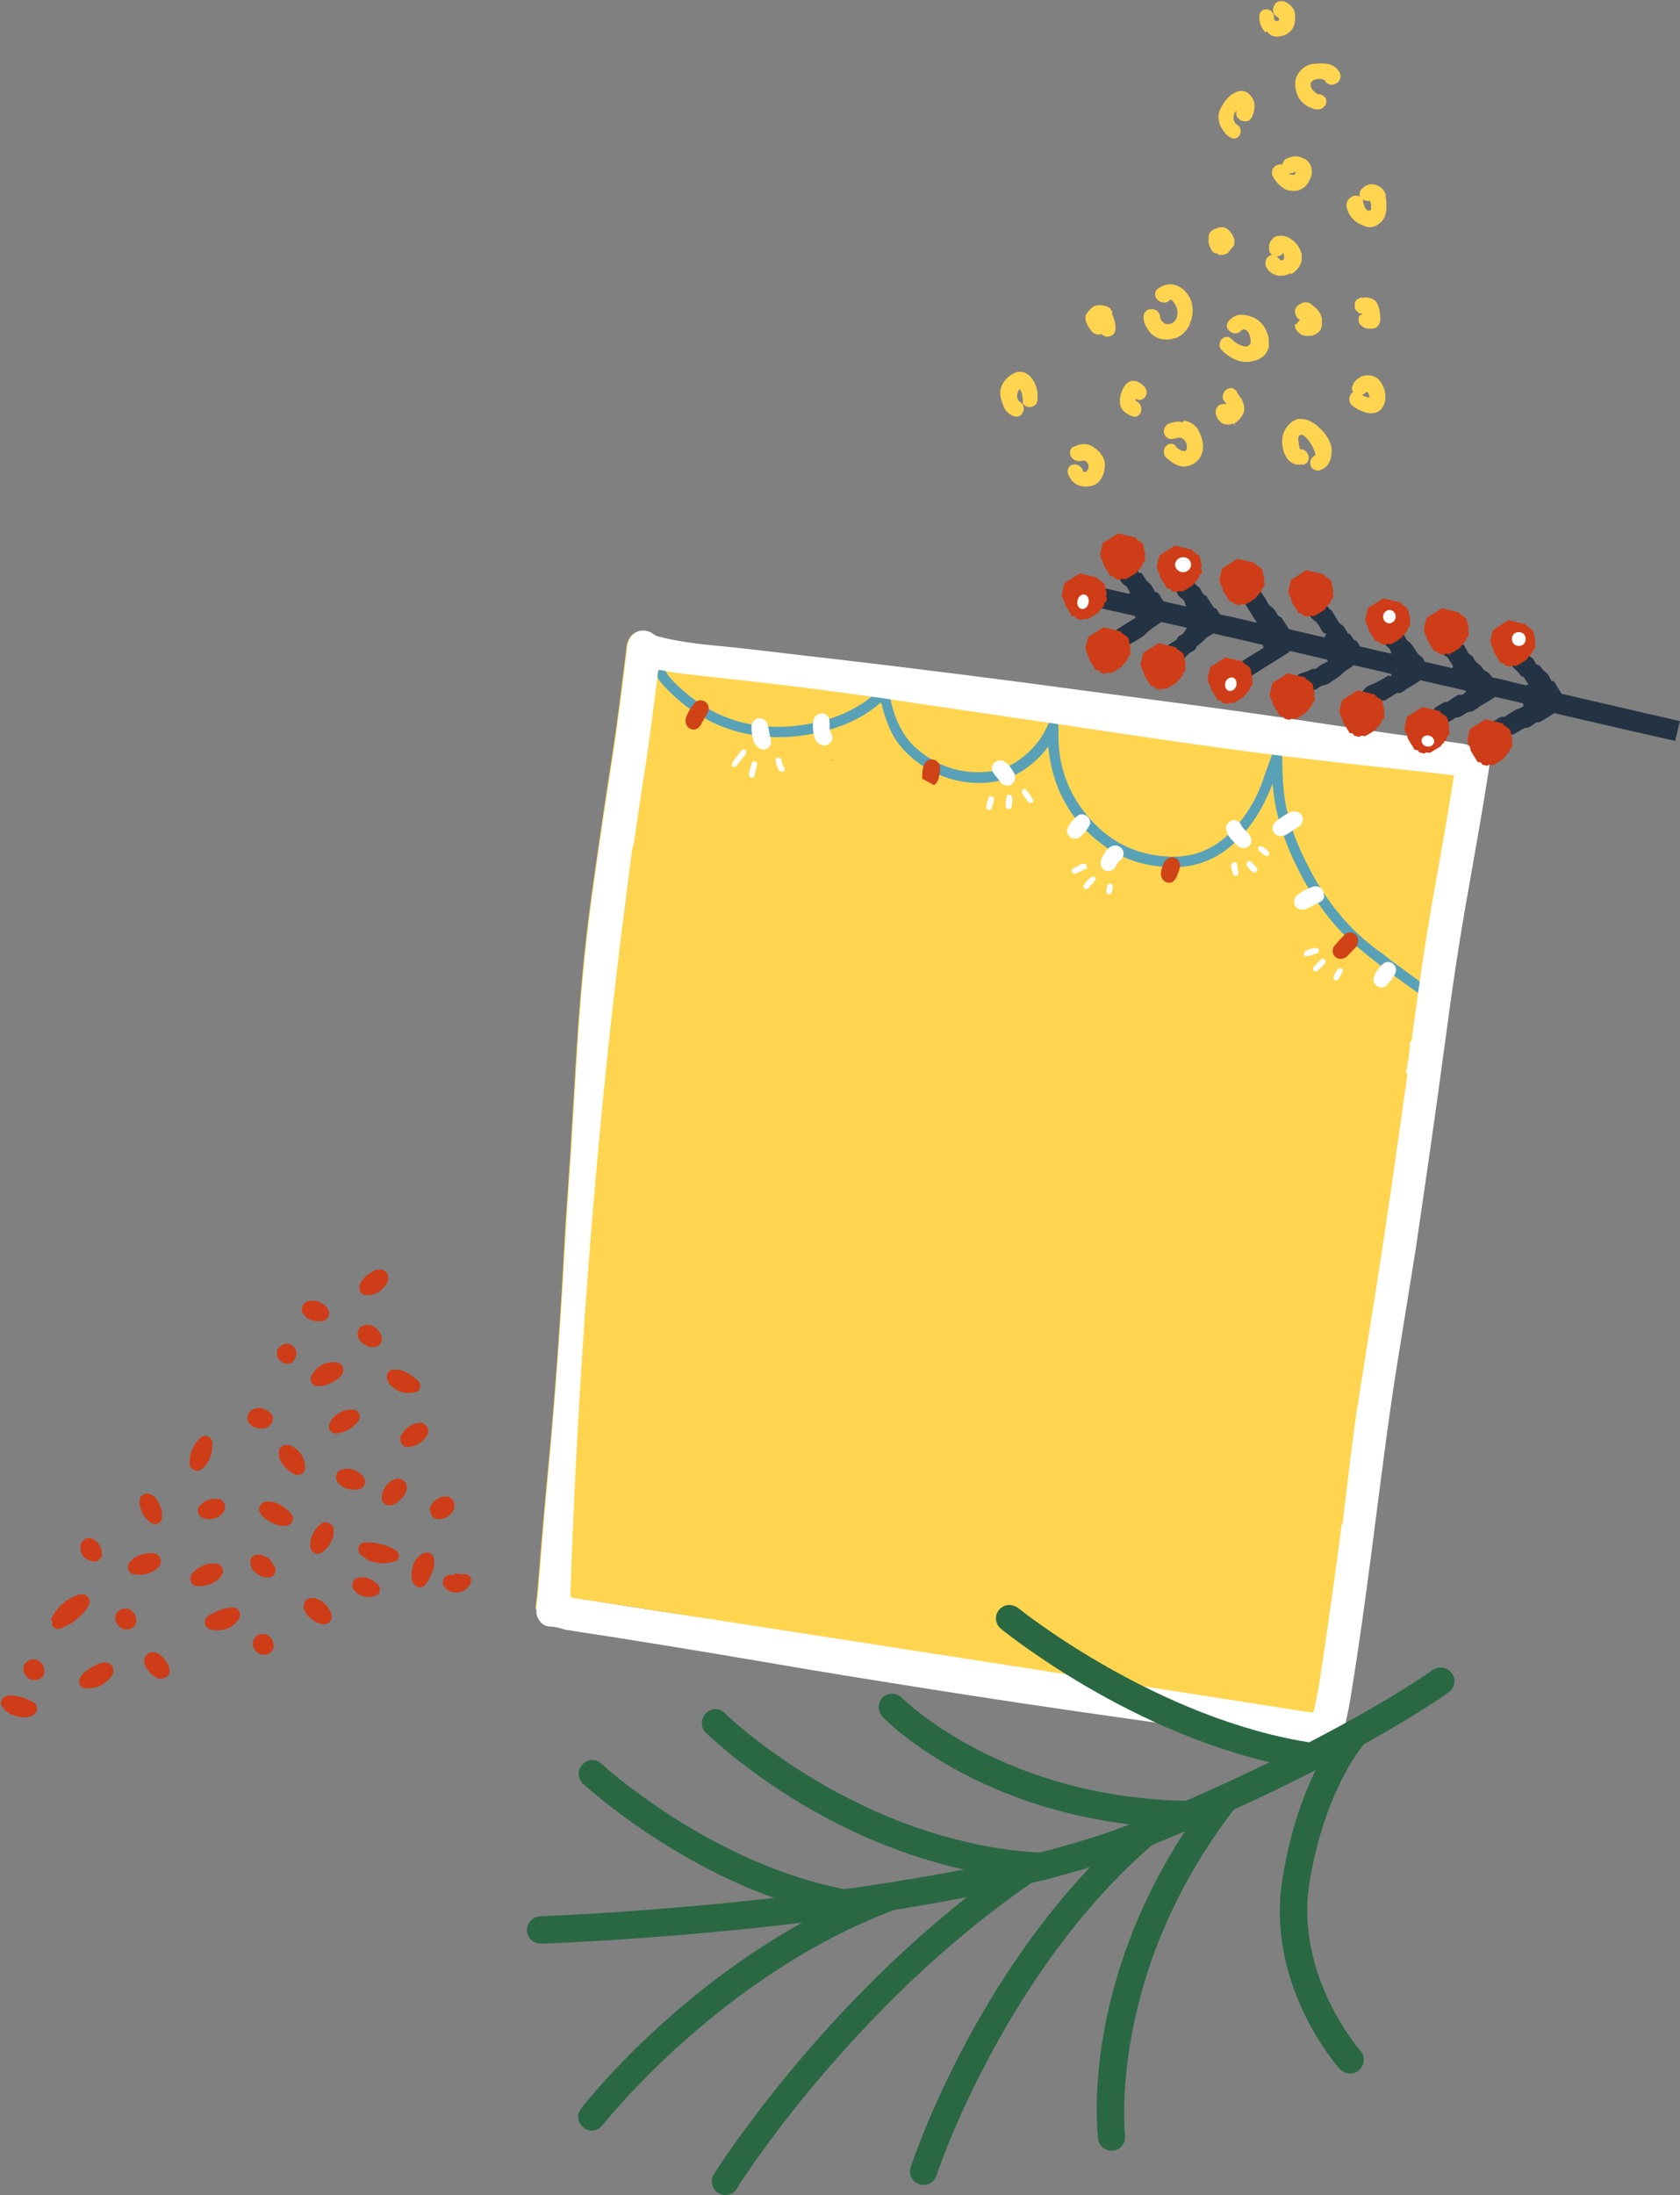 <?xml version="1.0" encoding="UTF-8"?>
<svg id="Vrstva_1" xmlns="http://www.w3.org/2000/svg" version="1.1" viewBox="0 0 424.1 553.7">
  <rect x="0" y="0" width="424.1" height="553.7" fill="#808080" stroke="none"/>
  <!-- Generator: Adobe Illustrator 29.8.3, SVG Export Plug-In . SVG Version: 2.1.1 Build 3)  -->
  <defs>
    <style>
      .st0 {
        fill: #f3bf3f;
      }

      .st1 {
        fill: #1f434e;
      }

      .st2 {
        fill: #243343;
      }

      .st3 {
        fill: #fff;
      }

      .st4 {
        fill: #ce3d17;
      }

      .st5 {
        fill: #cf4317;
      }

      .st6 {
        fill: #e5f4fd;
      }

      .st7 {
        fill: #fbf3da;
      }

      .st8 {
        fill: #bae2f4;
      }

      .st9 {
        fill: #296843;
      }

      .st10 {
        fill: #59a1b7;
      }

      .st11 {
        fill: #ffd550;
      }
    </style>
  </defs>
  <g>
    <path class="st11" d="M278.3,115.1c-.7-1.2-1.7-2-2.9-2.7-1.2-.6-2.7-.4-3.9.1l-.4.2h-.1c-.1.1,0,.1-.1.1h-.2c-.3.4-.6.8-.6,1.2,0,.8.3,1.4.8,1.8.5.4,1.2.6,1.9.5.1,0,.4-.1.4-.1.1,0,.3,0,.3,0,0,0,.2,0,.3,0,.5.1.9.8,1,1.3,0,.6-.2,1.1-.5,1.4-.3.2-.7.2-.8.1-.1,0-.1-.2-.1-.2h0s0-.2-.2-.5c-.2-.3-.5-.7-1.1-1-.3-.1-.7-.2-1.1-.1-.4,0-.9.2-1.2.7-.3.4-.3,1.1-.2,1.5.1.4.3.9.6,1.3.5.9,1.5,1.6,2.6,1.9.6.1,1.2.2,1.8.1.6,0,1.3-.2,1.9-.5,1.2-.6,1.9-2,2.2-3.2,0-.4.1-.6.2-1,0-.4,0-.7,0-1.1,0-.7-.3-1.3-.6-1.9Z"/>
    <path class="st11" d="M260.9,96.1c-.6-1-1.5-2.1-3-2.3-1.4-.2-2.7.7-3.7,1.6-.9.9-1.7,2.3-1.7,3.6,0,1.4.5,2.6,1,3.9.3.6.8,1.1,1.3,1.5.3.2.5.3.9.5.2.1.8.3,1.2.2.9-.2,1.3-.9,1.5-1.6.1-.7,0-1.5-.6-1.9-.6-.4-.8-.6-.9-1-.2-.3-.2-.7-.1-1,0-.3.1-.6.3-.9h0c0,0,0-.2,0-.2,0,0,.2-.2.2-.2,0,0,.1-.1.1-.1,0-.1.2,0,.3.4.1.3.2.5.3.8.1.5.1.9.2,1.2,0,.3,0,.4,0,.4h0s0,.2,0,.5c0,.4.4.9,1.1,1.1.6.2,1.5.1,2.2-.6.3-.4.5-1,.4-1.4,0-.4,0-.9,0-1.4-.1-1-.4-2-.9-3Z"/>
    <path class="st11" d="M296.5,85.4c1.1-.4,1.9-.9,2.4-1.5.6-.6.9-1.1,1.1-1.4.2-.4.3-.6.3-.6h0s0-.2.2-.6c.2-.4.3-1,.5-1.8.1-.8.1-1.7-.1-2.8-.2-1.1-.8-2.2-1.7-3.2-.9-1-2.3-1.8-3.9-1.8-.8,0-1.6.3-2.3.7-.2.1-.4.2-.5.3,0,0-.2,0-.3.2,0,0-.1.1-.2.2-.4.5-.5,1.2-.3,1.8.5,1.1,1.7,1.7,2.9,1.3.3-.1.5-.3.7-.5,0,0,0,0,.2-.1,0,0,.3,0,.5.3.5.5.9,1.3,1.1,1.9.2.7.2,1.5,0,2.2-.2.7-.7,1.3-1.4,1.6-.7.3-1.5.2-2-.2-.5-.4-.8-.9-.9-1.7v-.3c-.1-.1-.2-.3-.3-.5-.2-.3-.4-.5-.6-.6-.5-.3-1.1-.4-1.6-.3-.5,0-1,.4-1.3.8-.3.5-.4,1-.3,1.5,0,.4.1.7.2,1.1.2.4.2.8.5,1.1.7,1.4,2,2.6,3.3,2.9,1.4.4,2.7.3,3.8-.1ZM295.4,75.6s0,0,0,0c0,0,0,0,0,0Z"/>
    <path class="st11" d="M309.3,33.7c.4.4.8.6,1,.8.2.2.4.2.4.2h0s0,0,.4.2c.3.1.9.1,1.4-.3.5-.4.9-1.2.6-2.1-.1-.4-.5-.9-.9-1.1-.3-.2-.5-.4-.6-.8-.3-.7-.3-1.6.3-2.4,0,0,.1-.1.2-.2,0,0,0,.1,0,.2,0,.3,0,.5,0,.7,0,.4.3.8.6,1.1.6.5,1.5.8,2.3.5.4-.1.8-.5,1-.9.2-.4.2-.6.4-1,.2-.6.3-1.3.3-1.9,0-.7-.2-1.3-.5-1.9-.4-.6-.8-1.1-1.4-1.5-.7-.4-1.5-.4-2.1-.3-.7.2-1.2.5-1.7.8-.5.4-.9.7-1.3,1.2-.3.4-.8.9-1,1.4-.6.9-1.1,1.9-1.1,3,0,1,.2,1.9.6,2.6.4.7.8,1.3,1.2,1.6ZM313.2,27.3s0,0,0,0c0,0,0,0,0,0,0,0,0,0,0,0Z"/>
    <path class="st11" d="M298.6,106.5c-1.4-.3-2.7,0-3.8.5-.7.4-1,1.2-1,1.9,0,.7.5,1.4,1.2,1.7.3.2.7.2,1.1.1.2,0,.3,0,.5-.1h.3c.3-.2.6-.2.9-.2.6,0,1.1.5,1.4.9.3.4.4.8.4,1.1,0,.3,0,.4,0,.4,0,0,0,.2,0,.4,0,.2-.3.6-.7.6-.4,0-1-.2-1.6-.7-.1-.1-.3-.2-.4-.4h-.1c0-.1,0-.2,0-.2h0c-.1-.1-.1-.2-.3-.3-.6-.4-1.4-.3-1.9.1-.5.4-.8,1-.8,1.7,0,.7.4,1.4.9,1.7.9.8,2,1.6,3.3,1.9,1.4.3,3-.2,4.1-1.2,1.2-1,1.6-2.6,1.6-4-.1-1.5-.6-2.8-1.3-4.1-.8-1.3-2.2-2-3.5-2.2Z"/>
    <path class="st11" d="M288.8,97.5c-.2-.2-.4-.4-.6-.6-.5-.3-1-.7-1.6-.8-.3,0-.6,0-.9,0-.1,0-.3,0-.4.1-.1,0-.3.1-.4.2-1,.6-1.5,1.7-1.8,2.6h0c-.2.5-.3,1.1-.4,1.7,0,.6,0,1.2.2,1.8.2.6.6,1.1,1.1,1.5.5.4,1,.7,1.6.9h.1c.1,0,0,0,.1.1h.2c.2.1.4.2.6.1.4,0,.9-.3,1.1-.6.3-.3.4-.8.4-1.1,0-.4,0-.8-.2-1.1-.1-.4-.4-.7-.7-.9-.2-.1-.3-.2-.5-.3h0c0-.1,0-.4-.1-.5,0,0,0,0,0,0,0,0,0,0,.1,0,.3.1.6.3.9.3.7,0,1.3-.4,1.6-1,.4-.6.3-1.4,0-1.9-.1-.2-.3-.5-.5-.7Z"/>
    <path class="st11" d="M317.3,80.6c-.3-.3-.7-.4-1.1-.6-.4-.1-.8-.3-1.2-.4-.8-.2-1.7-.3-2.5-.1-.9.2-1.6.7-2.2,1.3-.2.3-.2.3-.4.6-.1.3-.2.5-.2.8,0,.6.3,1,.7,1.3.7.7,1.8.8,2.6.2.7-.6.9-.8,1.4-.5.5.2.8.7,1,1.2.2.5.3,1,.3,1.5,0,.2,0,.4,0,.6,0,0-.1.2,0,.2l-.3.3c-.2.2-.5.4-.9.4-.8,0-1.5-.4-2.1-.7-.6-.3-1-.7-1.2-.9-.3-.2-.4-.4-.4-.4h0s0,0-.1-.1c0,0-.2-.1-.4-.2-.4-.2-1.2-.2-1.8.4-.3.3-.6.7-.6,1.2-.1.5,0,1.1.5,1.6.7.7,1.5,1.4,2.6,2,1.1.6,2.4,1,3.8,1,.7,0,1.4-.2,2.2-.4.7-.2,1.5-.6,2.1-1.2.6-.6,1-1.4,1.2-2.2v-.3s0-.2,0-.2h0c0-.1,0-.7,0-.7,0-.4,0-.9-.1-1.3-.4-1.6-1.2-3.2-2.6-4.2Z"/>
    <path class="st11" d="M333.3,108.2c-.6-.7-1.3-1.3-2.1-1.7-.8-.5-1.7-.8-2.7-.8-.3,0-.4,0-.7,0-.2,0-.5.1-.7.2-.5.2-.9.4-1.2.7-.7.6-1.3,1.3-1.7,2.2-.8,1.7-.6,3.6-.1,5.2.3.8.7,1.6,1.3,2.2.6.6,1.5,1,2.3,1,.4,0,.8,0,1.2,0,.3,0,.3,0,.6-.2.3-.1.4-.3.6-.5.6-1,.2-2-.4-2.6-.3-.3-.7-.5-1.2-.6-.1,0-.3,0-.4,0,0-.4-.2-.8-.2-1.2,0-.5-.2-1-.2-1.3,0-.4.1-.7.3-.9,0-.1.2-.2.3-.2,0,0,.2,0,.3,0,.2,0,.4.1.5.2.3.2.5.4.5.4,0,0,.2.2.4.4.2.3.6.7,1,1.4.4.6.8,1.5,1,2.3,0,.2,0,.4,0,.5,0,0,0,0,0,0,0,0,0,0,0,0,0,0-.2.1-.4.2-.7.5-1,1.4-.8,2.2.1.4.3.8.7,1,.3.3.8.4,1.3.4.2,0,.4,0,.6-.2l.5-.2c.3-.2.7-.4,1-.7,1.1-1.2,1.4-3.1,1.2-4.8-.3-1.7-1.4-3.2-2.6-4.5Z"/>
    <path class="st11" d="M349.6,99.2h0s0-.2,0-.4c0-.3-.2-.7-.4-1.2-.2-.5-.5-1.1-1-1.7-.5-.6-1.4-1.1-2.4-1.2-1-.1-2.1.1-3,.8-.5.3-.8.8-1.2,1.3h0c0,0,0,.1,0,.1,0,0,0,0,0,0h0s0,0,0,0v.2c-.2.1-.2.4-.3.6,0,.4,0,.8.3,1.2,0,0,0,0,0,0-.1.1-.3.2-.4.3-.5.6-.7,1.4-.5,2.1.1.4.3.7.6.9.2.2.4.4.7.6.5.3,1,.6,1.5.8,1,.4,2.1.8,3.1.6h.2s.1,0,.1,0h0s.3-.1.3-.1c.3,0,.5-.2.7-.3.4-.2.8-.6,1-.9.5-.7.7-1.4.8-1.9,0-.6,0-1,0-1.3,0-.3,0-.5,0-.5ZM345.1,98.5s0,0,0,0c0,0,0,0,0,0ZM344.6,99.3c.1-.2.3-.3.4-.5h0c.1,0,.3.2.4.4.1.2.3.5.3.7h0s0,.1,0,0h0c0,0,0,.3,0,.3,0,0,0,0,0,0,0,0-.2.1-.4,0-.2,0-.5-.1-.8-.2-.2,0-.4-.2-.6-.4.2-.1.4-.3.6-.4Z"/>
    <path class="st11" d="M325.9,69.2c.5-.3,1.1-.7,1.5-1.2.4-.5.8-1,1-1.6.1-.3.2-.6.2-1,0-.2,0-.3,0-.5,0-.2,0-.3,0-.5,0-.6-.3-1.2-.6-1.8-.6-1.1-1.5-2-2.6-2.6h0c-.2-.1-.4-.2-.7-.3-.2,0-.5-.1-.7-.2-.5,0-1,0-1.5,0-.5.1-1,.4-1.3.8-.4.4-.6.9-.8,1.4,0,.3-.1.5,0,.8,0,.1,0,.2,0,.4,0,.1,0,.2,0,.4.1.3.3.6.5.8.1.1.2.2.4.2-.5,0-.9.2-1.2.5-.5.5-.8,1.2-.6,2h0c0,.2,0,.2,0,.2h0c0,.1,0,.2.1.2,0,.1.1.3.2.4.2.3.3.6.6.8.5.5,1.1.8,1.7,1,.6.2,1.3.2,1.9.1.6,0,1.2-.3,1.8-.6ZM323.3,64.4c.2-.1.4-.3.6-.6.1.2.2.4.2.6.1.4.1.8,0,1,0,0-.2.2-.4.3-.2,0-.4,0-.4,0,0,0,0,0-.3-.3-.2-.3-.5-.6-.8-.7.4,0,.7-.1,1.1-.3Z"/>
    <path class="st11" d="M337.6,17.4l-.6-.5c-.4-.2-.8-.5-1.2-.6-.8-.3-1.7-.3-2.6-.3-.8.1-1.7,0-2.5.3-.8.2-1.6.7-2.2,1.3-.6.6-1.1,1.4-1.4,2.3-.2.9-.2,1.8,0,2.6.2.9.4,1.7.9,2.4.5.7,1.1,1.3,1.9,1.8.7.4,1.5.8,2.5.9.5,0,1,0,1.4-.3.4-.3.7-.6.9-1h0c0-.2.1-.3.1-.5,0-.2,0-.4,0-.5,0-.4-.2-.7-.5-.9-.4-.5-1.1-.7-1.7-.6-.6-.5-1.2-.9-1.5-1.5-.3-.6-.4-1.3,0-1.7.5-.5,1.3-.7,2-.7.4,0,.7,0,1,.2.1,0,.3.2.4.2,0,0,0,0,0,.1,0,0,0,0,0,0h.1c0,.2,0,.3.2.4.1.1.3.3.4.3.3.2.6.3.9.3.6,0,1.2-.3,1.6-.6.4-.4.7-.9.7-1.5,0-.6-.2-1.2-.6-1.5-.1-.2-.2-.3-.4-.5Z"/>
    <path class="st11" d="M280.8,78.8c-.1-.4-.4-.9-.8-1.2-.4-.3-.9-.4-1.4-.5-.5-.1-.9-.2-1.4-.1-.5,0-1,.2-1.4.5-.4.3-.7.6-1,1-.3.4-.7.7-.8,1.3,0,.5,0,1,.2,1.5.2.5.4.9.6,1.2.3.4.5.7.8,1.1.3.4.8.7,1.5.8.3,0,.6,0,.9-.2,0,0,0,0,0,0,.1.1.3.3.4.4.4.2.9.4,1.4.3h0c.4,0,1-.3,1.3-.6.3-.4.5-.9.5-1.4,0-.8-.1-1.7-.4-2.5-.1-.4-.3-.8-.5-1.3Z"/>
    <path class="st11" d="M349.9,49.3c-.3-.8-.7-1.6-1.5-2.1-.7-.5-1.6-.8-2.5-.7-.9.1-1.6.6-2.2,1.2h0s-.2.3-.2.3c0,0-.1.2-.2.3,0,.2-.1.5-.1.7,0,.3.1.6.3.8,0,0,0,0-.1-.1-.5-.4-1.2-.4-1.7-.3-.5.2-.9.5-1.3.9-.3.4-.5.9-.5,1.5,0,.6.2.8.3,1.3.3.8.7,1.5,1.3,2.1.6.6,1.2,1.1,2,1.4.7.3,1.5.8,2.4.7.9,0,1.7-.4,2.4-1,.7-.5,1.2-1.3,1.4-2.1.3-.8.3-1.6.3-2.4,0-.8,0-1.6-.3-2.4ZM344,50.2c.3.3.8.5,1.3.5.2,0,.4,0,.6-.1,0,0,0,0,0,0v.3c0,0,.2.5.2.5,0,0,0,.3,0,.5,0,.3,0,.7,0,.9,0,.1,0,.2-.3.3-.1,0-.2,0-.3.1-.4,0-1-.7-1.1-1.3-.1-.3-.2-.7-.3-1h0c0-.1,0-.2,0-.2h0s0-.1,0-.1h0s0-.3,0-.3c0,0-.1-.2-.2-.3,0,0,0,0,0,0Z"/>
    <path class="st11" d="M343.3,79.4c-.3.5-.4,1.1-.3,1.7,0,.3.2.6.4.8.2.2.4.3.6.5.4.3.9.5,1.4.5.5,0,1.1,0,1.6-.1.1,0,.2-.1.4-.2,0,0,.1-.1.3-.2.2-.2.3-.4.5-.7.4-1,.3-1.9.1-2.8,0-.5-.1-1-.3-1.5-.1-.5-.4-1-.7-1.4,0-.1-.2-.2-.3-.3h-.2c0-.1-.2-.2-.2-.2-.2-.1-.5-.3-.8-.3-.5-.2-1.1-.2-1.6-.1h-.8c-.3.2-.5.2-.9.5-.3.3-.5.6-.5,1,0,.4,0,.7,0,1,0,.3.3.7.5.9.3.3.5.5.9.6.2,0,.5,0,.7,0-.1,0-.3.1-.3.2-.2.1-.3.2-.3.3Z"/>
    <path class="st11" d="M327,81.7c-.1.3-.2.6,0,.9,0,.4.2.5.4.8.3.5.8.8,1.3,1.1.5.2,1.1.3,1.6.2.1,0,.3,0,.4,0,.1,0,.2,0,.4,0,.3,0,.5-.2.8-.3.5-.2,1-.6,1.4-1.1.3-.5.4-1.1.4-1.6v-.5s0-.4,0-.4c0-.2,0-.6-.1-.8-.1-.5-.4-1-.7-1.5-.3-.4-.7-.8-1.1-1.1-.4-.3-.8-.7-1.3-1-.6-.2-1.2-.2-1.7,0-.5.2-1,.5-1.4.9-.5.6-.6,1.3-.4,1.9.2.6.5,1.1,1.1,1.5,0,0,.1,0,.2,0-.4.2-.8.6-1,1.1ZM329.8,80.4s0,0,0,0l-.3-.4s0,0,.1,0c0,.1.2.2.2.3Z"/>
    <path class="st11" d="M307.6,64.3c.2,0,.4,0,.6,0,.4,0,.8,0,1.2-.2.4-.1.7-.4.9-.7.3-.3.4-.6.7-.9.1-.1.3-.3.4-.4,0-.1.2-.4.2-.6,0-.4,0-.8,0-1.1-.2-.8-.6-1.4-1.1-2,0,0-.1-.1-.2-.2,0,0,0-.1-.2-.2-.2-.1-.3-.3-.5-.4-.3-.2-.7-.2-1.1-.3-.8,0-1.5.3-2.1.6h0c-.2,0-.4.3-.6.4-.2.2-.4.4-.5.6-.1.2-.2.5-.2.8,0,.1,0,.3,0,.4h0c0,.2,0,.2,0,.2h0s0,0,0,0v.2c0,.2,0,.4,0,.6,0,.4.2.7.3,1.1.2.3.3.7.5,1,.2.4.6.6.9.7.2,0,.4,0,.6.1Z"/>
    <path class="st11" d="M329.3,40.1c-.8-.5-1.9-.8-2.9-.6-.5,0-1,.3-1.6.5h0s-.1.1-.1.1h-.2c-.1.1-.3.3-.4.5-.2.3-.3.6-.4.9-.5-.1-1,0-1.4.2-.7.3-1.2,1-1.2,1.7,0,.4,0,.7.2,1,.1.2.2.5.4.7.3.5.6.9,1,1.3.7.7,1.6,1.4,2.5,1.6.9.2,1.8.2,2.6,0,.7-.2,1.3-.7,1.7-1,.4-.4.6-.7.8-1,.1-.2.2-.4.2-.4h0s0-.1.2-.4c.1-.2.3-.6.4-1.2.1-.5.1-1.2-.1-1.9-.2-.7-.8-1.5-1.5-2ZM327,43.5s0,0,0,0c0,0,0,.2,0,.2,0,.2,0,.2-.2.3-.1.1-.1,0-.2.1,0,0-.2,0-.3,0-.3,0-.7-.1-1-.4.2,0,.4,0,.7,0,.4,0,.8-.3,1-.4Z"/>
    <path class="st11" d="M319.7,7.8c.3.4.7.8,1.2,1.1,1,.6,2.3.3,3.3,0,.3-.1.5-.2.8-.4.2-.1.4-.3.6-.5.5-.4.8-.9,1-1.4.4-1.1.4-2.2.3-3.3-.2-1.2-1.1-2-2-2.6-.3-.1-.4-.2-.8-.4-.1,0-.2,0-.4,0-.2,0-.4,0-.5,0-.6,0-1.2.4-1.4.9-.3.5-.5,1-.4,1.6,0,.6.5,1.1.9,1.4.5.2.6.5.6.8,0,.1-.2.3-.4.3-.1,0-.3,0-.4,0-.3-.1-.4-.4-.5-.5,0-.2,0-.3,0-.3h0s0-.2,0-.4c0-.3-.1-.7-.5-1.1-.4-.4-1-.8-1.8-.6-.4,0-.8.3-1.1.7-.3.4-.3,1-.3,1.3,0,.8.2,1.8.7,2.6.2.4.5.8.9,1.2Z"/>
    <path class="st11" d="M313.1,100.3c-.2-.3-.3-.6-.5-.8l-.5-.9c-.3-.3-.7-.6-1.1-.7-.5,0-.9,0-1.3.3-.7.5-1.2,1.4-1,2.3,0,.4.4.8.6,1,.1.2.3.3.4.5-.6-.2-1.3-.1-1.8.1-.3.2-.5.4-.7.7-.2.3-.3.6-.3.9,0,.2,0,.3,0,.5v.3c.2.3.2.6.4.8,0,.3.2.5.4.7.2.2.4.4.6.6.2.2.5.3.8.4.3,0,.6.1.8.1.5,0,1.1-.1,1.5-.3l.4.8-.2-.8c.2-.1.4-.2.6-.4.2-.2.4-.3.6-.5h0c.2-.2.4-.5.6-.8.2-.3.4-.6.5-.9.3-.7.2-1.4.1-2-.2-.7-.4-1.3-.7-1.8Z"/>
  </g>
  <g>
    <path class="st11" d="M375.6,194.6c-1.5,9.8-3.2,19.6-5,29.4-2.3,12.7-4.1,25.5-5.9,38.3-2.3,17.3-4.8,34.5-7.5,52.9-1.4,8.7-3,18.6-4.6,28.5-2.1,12.9-3.7,25.9-5.4,38.9-1.9,14.8-3.9,29.5-6.2,44.2-.4,2.6-.9,5.3-1.5,7.9l-204.3-28.8c0-.1,0-.3,0-.4.8-6.4,1.1-12.8,1.7-19.1.5-5.2.9-10.3,1.4-15.5,1.8-18.6,3.1-37.3,4.1-56,.4-7.7,1-15.3,1.5-22.9.6-9.4,1.1-18.7,1.7-28.1.8-12.4,1.9-24.8,3.6-37.2,1.6-11.5,3.3-23.1,5.1-34.6,1.5-9.4,2.6-18.9,3.8-28.4,0-.6.1-1.1.3-1.6.8-2.8,3.9-3.9,6.3-2.1.5.3,1,.5,1.5.7,6.4,1.7,13.1,2.1,19.6,2.8,8.1.9,16.1,1.9,24.2,2.8,21.4,2.4,42.7,5.2,64.1,8.1,19.6,2.7,39.2,5.2,58.7,8.1,11.8,1.8,23.7,3.4,35.5,5.1.8.1,1.7.3,2.4.6.4.2.9.2,1.3.3,2.2.4,3.6,2,3.6,4.2,0,.7-.1,1.3-.2,2Z"/>
    <path class="st1" d="M258.6,381.2c0,0-.1,0-.2,0,0,0,0,0,0,0,0,0,.1,0,.2,0,0,0,0,0,0,0ZM241.6,378.2c0,0-.1,0-.2,0-.1,0-.1,0,0,0,0,0,.1,0,.2,0,0,0,0,0,0,0ZM250.2,371.2c.5,0,1-.2,1.5-.2,6.9-1.2,13.6-3.4,20-6.2,5.4-2.3,10.1-5.6,13.9-10.1,1.3-1.5,1.3-2.6-.4-3.9-.7-.5-1.5-1-2.2-1.4-3.7-1.9-7.7-3-11.6-4.2-.2,0-.5-.2-.7,0-.5.3-1,.2-1.5,0-2.4-.4-4.7-1.2-6.9-2.1-2.3-1-4.7-2-7-3.1-2.7-1.3-5.4-2.6-8-4-.2-.1-.5-.3-.7-.4-2.7-1.4-5.1-3.2-7.4-5.3-.3-.3-.6-.6-.8-.9-.4-.7-.1-1.3.7-1.4.6,0,1.2-.2,1.8-.1,1.3.1,2.6.1,3.9,0,1.2-.1,2.3-.2,3.5-.3,1.6-.2,3.3-.3,4.9-.4,1.2,0,2.4-.2,3.6-.3,6.4-.8,12.6-2.5,18.4-5.6.4-.2,2.6-1.8,2.9-2.2-.5-.7-10.2-3.8-13.9-5-2.1-.7-4.1-1.4-6.1-2.2-2.7-1-5.4-2-8.1-3.1-.1,0-.3,0-.4-.1-5.2-2-10.2-4.2-15-7-.2-.1-.5-.3-.7-.4-.1-.1-.2-.3-.2-.5,0-.6-.4-.8-.8-1-1.4-.9-2.7-1.9-4.1-2.9-.2-.2-.4-.3-.6-.5-.4-.3-.7-.6-.9-1-.2-.4-.2-.7,0-1.1.3-.4.7-.4,1.1-.2.3.2.6.4.8.6.9.7,1.8,1.4,2.7,2.1,1.1.9,2.3,1.7,3.5,2.5.3.2.7.5,1.1.5,1.3.1,2.6.2,3.9.3,0-.5-.3-.9,0-1.4.3-.5.8-.4,1.5-.4-1.6-1.3-3.1-2.4-4.6-3.6,1.1-.1,4.1.2,4.8.5,0,.1-.1.2-.2.4-.4,1.1,0,1.9,1.2,2,.4,0,.8,0,1.3,0,2.3-.3,4.6-.7,7-.9,2.7-.3,5.4-.9,8-1.7,2.5-.8,5-1.8,7.4-2.9,1.1-.5,2.2-1.1,3.2-1.8.4-.3.8-.6.9-1.1.3-.9,0-1.4-.9-1.5-1.3-.1-2.5-.2-3.8-.4-2.1-.4-4.1-.8-6.1-1.4-2.7-.8-5.4-1.9-8-3,0,0-.2,0-.3-.1-1.1-.5-2.2-1.1-3.5-1.5-3.2-1-6.3-2.4-9.2-4-2-1.1-3.9-2.4-5.9-3.3-3.5-1.6-6.6-3.9-9.7-6.2-1.1-.8-1.7-2-2.6-3.2,1.4,0,2.5,0,3.6.3,1.1.3,2.3.5,3.4.6,4.6.4,9.3.5,13.9.2.4,0,.8,0,1.1-.2.9-.2,1.2-.7,1.3-1.7,0-.8-.2-1.2-1.1-1.6-1-.4-1.9-.8-2.8-1.4-2.2-1.4-4.3-2.9-6.3-4.6-2.4-2-4.5-4.2-6.5-6.7-.8-1-1.6-2.1-2.4-3.1-1-1.2-2-2.5-3.1-3.7-2-2.3-3.7-4.8-5.3-7.4-.2-.3-.4-.7-.6-1,.4-.1.8,0,1.1,0,1,.1,2.1.3,3.1.5,1.6.2,3.1.4,4.7.3.9,0,1.5-.4,1.6-1.1.2-.7-.1-1.3-.7-1.7-.4-.3-.8-.5-1.1-.8-6.7-4.2-11.7-9.9-15.2-16.9,0,0,0,0,0,0-.4-.8-.8-1.7-1.2-2.5-.3-.6-.4-1.3-.5-1.9,0-.9,0-1.8-.3-2.6-.3-1.2-1.4-1.6-2.4-.9-.9.6-1.6,1.2-2.3,1.9-.6.6-1.2,1.2-1.8,1.8-1.7,1.6-3.7,3.1-5.7,4.4-2.9,1.8-5.8,3.6-8.7,5.3-4.5,2.7-9.3,4.9-14.4,6.3-.3,0-.5.2-.8.3-1.3.6-1.5,1.9-.4,2.9.5.4,1,.7,1.6,1,2.8,1.2,5.6,2.4,8.5,3.4.2,0,.5,0,.6.4,0,0,0,.1-.1.2-.3.3-.6.5-.8.8-2.6,2.4-5.4,4.6-8.3,6.6-.4.3-.9.6-1.3.9-.6.4-1.3.8-1.8,1.3-2.1,1.9-4.3,3.7-6.5,5.5-1,.8-1.9,1.5-2.9,2.3-1.6,1.2-3.2,2.4-5.1,3.1-.3,0-.5.2-.8.2-1.8.4-3.6,1-5.3,1.6-.4.1-.9.2-1.3.5-.5.3-.7.8-.6,1.4.1.6.5.9,1.1,1,.2,0,.4,0,.6,0,.1.2,0,.3,0,.5,0,1.4.7,2.3,2,2.8.6.2,1.2.3,1.8.3.4,0,.9,0,1.2.1.2,0,.4.1.6.2,2.5.7,5,.8,7.6.7.4,0,.7,0,1.1,0,2.2-.1,4.4-.4,6.5-.8.9-.2,1.7-.4,2.6-.4-.1.4-.4.7-.6,1-1.5,2.1-3.2,4-5.1,5.7-1.8,1.6-3.7,3.2-5.6,4.6-2.4,1.8-5,3.5-7.6,5.1-.5.3-.9.6-1.4.8-.8.5-1.6.8-2.4,1.2-.3.2-.7.3-1.1.3-1.2-.1-1.7.9-2.4,1.5-.3.2-.4.7-.3,1.1.2.4.7.3,1,.3.6,0,1.2-.3,1.9-.4,0,1.2-.2,2.4-.3,3.6,0,1.1-.2,2.2-.3,3.3,0,.4,0,.7.6.6.5,0,1,0,1.5,0,2.8-.2,5.6-.4,8.4-.6.7,0,1.3,0,2,.1,1.6.4,2.6,1.4,2.9,3,.2.7,0,1.4-.6,1.9-.7.6-1.4,1.3-2.1,2,.8.6,1.4-.5,2.2,0-.1.1-.2.2-.3.4-.9,1.1-1.7,2.2-2.8,3-2.7,1.8-5.3,3.5-8.1,5.2-1.5.9-3,1.8-4.5,2.6-.7.4-1.2.8-1.7,1.4-.7.7-.7,1.7,0,2.2.6.4.7.8.6,1.4-.3,3.6-.5,7.3-.8,10.9-.4,6.3-.8,12.6-1,18.9-.2,5.5-.4,11-.5,16.6-.2,6.8-.2,13.6-.4,20.4-.2,6.3.2,12.6,1,18.8,0,.2,0,.3,0,.5.2,1.1.4,2.1.8,3.2.2.6.5,1.3.8,1.9.5,1,1.1,1.8,1.8,2.5.8.8,1.8,1.5,2.9,1.9,1.7.7,3.4,1.2,5.2,1.5,4.6.9,9.2,1.7,13.8,2.4,10.6,1.7,21.3,2.8,32.1,2.8,2.5,0,4.9,0,7.4,0,2.2,0,4.4-.1,6.6-.2,3.7-.2,7.1-.8,10.3,1.6.5.4.9.8,1.4,1.2,1.8,1.7,3.5,3.5,5.8,3.4,1,0,1.9-.5,2.8-1,.6-.3,1.2-.6,1.9-.9,3-1.5,5.9-3.1,8.8-4.6,3.5-1.9,7-3.8,10.4-5.8,6.3-3.7,12.9-7.2,18.2-12.3,1.9-1.9-1.7-2.7-3.2-3.2-9.3-3.2-16.3-6.5-21.7-9.4-3.1-1.7-5.7-3.3-7.9-4.7-6.8-4.5-9.5-7.6-11.5-7.6,4.1,0,8.2-.2,12.4-.6,2.3-.2,4.7-.5,7-.8ZM259,287c-.8-.3-2,.2-2.5-.9.9.2,1.8.4,2.5.9ZM232.2,408.9c.3,0,.6-.2.9-.1-.2.3-.5.4-.7.5-.1,0-.3.2-.4,0,0-.2,0-.3.2-.3ZM230.4,372.6s0,0,.1,0c0,0,0,0,.1,0,0,0-.2,0-.3,0ZM241.4,378.2c-.1,0-.1,0,0,0,0,0,.1,0,.2,0,0,0,0,0,0,0,0,0-.1,0-.2,0Z"/>
    <path class="st10" d="M321.3,197.6c-.4.9-.7,1.8-1.1,2.6-2.1,4.9-5,9.2-9,12.8-4.9,4.4-10.7,6.2-17.2,5.7-5.1-.4-9.9-1.8-14.2-4.6-8.9-6-13.9-14.4-15.1-25,0-.1,0-.3,0-.4,0,0,0,0-.1-.2-.3,0-.4.3-.5.5-1.3,1.7-2.8,3.1-4.5,4.4-3.8,2.9-8.1,4.2-12.8,4.1-6.1-.1-11.5-2.2-16.3-6.1-2.7-2.2-4.8-4.9-6.1-8.1-.7-1.6-1.2-3.3-1.7-5,0-.3-.1-.7-.3-1-.2,0-.3,0-.4.2-4.2,3.6-9.2,5.8-14.6,7.1-5.7,1.4-11.5,1.8-17.4.8-9.1-1.5-16.6-6-22.7-12.7-1-1.1-1.9-2.5-2.3-4-.2-.6-.3-1.3-.1-2,.2-.8.7-1.2,1.4-1.2.6,0,1.1.6,1,1.3,0,1.3.5,2.3,1.2,3.3,1,1.4,2.3,2.7,3.6,3.8,4.3,3.8,9.1,6.7,14.7,8.2,5.6,1.5,11.2,1.6,16.9.6,4.8-.8,9.3-2.3,13.4-4.9,1.7-1,3.2-2.2,4.5-3.7.1-.2.3-.3.4-.5.9-.8,1.9-.5,2.3.7.1.4.2.8.3,1.2.5,2.5,1.2,5,2.3,7.3,1,2.1,2.3,4,4,5.6,5.2,4.7,11.2,6.9,18.2,6.3,3.1-.2,5.8-1.3,8.3-3.1,2.9-2.1,5.1-4.6,6.7-7.8.2-.3.3-.7.5-1,.4-.8.9-1.1,1.6-.9.6.1,1,.7,1,1.5,0,1,0,2,0,3,.2,8.5,3.4,15.6,9.3,21.6,5.2,5.2,11.5,7.8,18.7,8.1,5.6.2,10.5-1.5,14.7-5.4,4-3.8,7-8.4,8.8-13.6.7-2,1.4-4,2.1-5.9.1-.3.2-.6.4-.9.3-.5.7-.8,1.3-.7.6,0,.9.4,1.1,1,.1.4.1.8.1,1.2,0,3.4.2,6.9.7,10.2.8,4.8,2.4,9.4,4.5,13.8,4.4,9.5,10.5,17.8,19,24,1.2.8,2.3,1.7,3.4,2.6,3,2.2,6.1,4.5,9.2,6.6.5.3,1,.7,1.3,1.3.4.8,0,1.4-.8,1.5-.4,0-.8,0-1.1-.2-.7-.3-1.3-.7-1.9-1.1-5-3.5-9.9-7.1-14.6-11-6.2-5-10.8-11.2-14.6-18.1-3.2-5.9-5.7-12.1-6.9-18.7-.3-1.4-.4-2.9-.6-4.4,0-.3,0-.6-.2-1Z"/>
    <path class="st5" d="M164.2,266.4c.4-.4.8-.7,1-1,.4-.5.9-.7,1.6-.2-.5.6-1.1,1.1-1.8,1.5-.3.3-.5-.1-.9-.3Z"/>
    <path class="st5" d="M269.2,311.3h.6c0,0,0,.1,0,.1h-.6c0,0,0-.1,0-.1Z"/>
    <g>
      <path class="st5" d="M273.8,374.2c-.7,4.9-4.5,8.1-9.2,7.9-3.6-.2-7.1-2.9-8.2-6.3-.4-1.3-.8-2.5-.9-3.9-.1-4.7,3.6-8.8,8.3-9,1.8,0,3.6.3,5.2,1.1,3.5,1.8,4.9,4.9,4.9,8.7,0,.6,0,1.1,0,1.4Z"/>
      <path class="st10" d="M230.3,319c-.4,2.7-2,5.2-4.7,6.9-1.6,1-3.3,1.7-5.2,1.9-2.7.4-5-.3-7-2.1-3.1-2.8-4.4-6.4-4.3-10.5,0-2.1.7-4.1,1.7-5.9.7-1.2,1.5-2.2,2.7-2.9.3-.2.6-.4.8-.7.5-.7,1.1-1,1.9-1.2,4.5-.8,8.2.2,10.9,4,.7,1,1.4,2.1,2,3.2,1.1,2.1,1.5,4.3,1.1,7.2Z"/>
      <path class="st5" d="M205.8,208.2c-2.9,1.6-5.9,2.6-9,3.4-.6.2-1.2.3-1.9.3-.6,0-1.1,0-1.4-.5-.3-.5,0-1,.3-1.4,1.5-2,3.3-3.7,5.5-5,.2-.1.5-.2.7-.5-.1-.4-.5-.7-.8-.9-.8-.6-1.6-1.3-2.4-1.9-.5-.4-1-.8-1.3-1.4-.4-.8-.2-1.4.7-1.7.4-.1.9-.2,1.3-.1,1.9.1,3.8.3,5.6.4.4,0,.6,0,.8-.4,1.4-2,2.9-3.9,4.6-5.7.2-.2.3-.3.5-.5.4-.4.8-.7,1.4-.5.6.2.7.7.8,1.3.2,1.9.2,3.8.3,5.8,0,.2,0,.4,0,.6,0,.5.2.7.7.9,1.8.5,3.5,1.1,5.3,1.6.7.2,1.5.5,2.1.9.9.6.9,1.4,0,1.9-.4.2-.8.4-1.3.5-1.6.6-3.1,1.2-4.7,1.9-.3.1-.6.2-.9.3-.7,0-.7.2-.6.9,0,.4.1.8.2,1.2.4,2.1.5,4.3.5,6.5,0,0,0,.1,0,.2,0,.5,0,1-.7,1.2-.5.2-.8-.2-1.1-.6-.9-1-1.7-2.1-2.3-3.2-1-1.8-2.2-3.5-3.2-5.5Z"/>
      <path class="st5" d="M178.1,272.1c-.7,4.9-4.5,8.1-9.2,7.9-3.6-.2-7.1-2.9-8.2-6.3-.4-1.3-.8-2.5-.9-3.9-.1-4.7,3.6-8.8,8.3-9,1.8,0,3.6.3,5.2,1.1,3.5,1.8,4.9,4.9,4.9,8.7,0,.6,0,1.1,0,1.4Z"/>
      <path class="st5" d="M167.4,378c-.7,4.9-4.5,8.1-9.2,7.9-3.6-.2-7.1-2.9-8.2-6.3-.4-1.3-.8-2.5-.9-3.9-.1-4.7,3.6-8.8,8.3-9,1.8,0,3.6.3,5.2,1.1,3.5,1.8,4.9,4.9,4.9,8.7,0,.6,0,1.1,0,1.4Z"/>
      <path class="st10" d="M205.4,284.4c.9-1.2,1.7-2.4,2.4-3.5.2-.3.1-.6,0-.9-.6-1.2-1.1-2.3-1.6-3.5,0-.2-.2-.4-.2-.6,0-.3,0-.6.4-.8.3-.2.6-.1.9,0,.3.2.5.6.6,1,.4.9.7,1.7,1.3,2.6.5-.4.7-.9,1-1.4.2-.3.4-.6.7-.9.3-.3.7-.4,1.1-.1.4.3.4.7.2,1-.3.5-.7.9-.9,1.6.7,0,1.2-.3,1.8-.4.8-.2,1.3,0,1.4.5.1.5-.2.9-1,1.1-1,.3-2,.5-2.9.8-.5.1-.8.3-1.1.7-.5.9-1.1,1.7-1.7,2.6.3.3.6,0,.9,0,2-.5,4.1-1,6.1-1.4.4,0,.8-.1,1.1-.1.4,0,.7.2.8.7,0,.4-.2.7-.5.9-.3.2-.7.2-1.1.3-2.6.5-5.2,1.1-7.9,1.6.4.9,1.1,1.5,1.7,2.1.2.3.6.1.9,0,1.1-.2,2.3-.2,3.5-.2.4,0,.8,0,1.2.2.3.2.6.4.5.8,0,.4-.3.5-.6.6-.3,0-.6,0-.8,0-1,0-1.9,0-3,.2.5.7,1,1.1,1.6,1.6.2.2.5.4.7.7.2.3.3.6.1,1-.2.4-.6.4-1,.3-.4,0-.7-.4-1-.7-.6-.5-1.1-1.1-1.9-1.8-.1.9-.2,1.7-.3,2.4,0,.4,0,.8-.3,1.1-.2.3-.5.4-.8.4-.4,0-.5-.3-.6-.7,0-.2,0-.4,0-.6.2-1.3.3-2.6.6-3.8,0-.3,0-.5-.1-.7-.5-.6-1.1-1.3-1.6-1.9-.4.1-.5.5-.7.7-1.2,1.9-2.5,3.7-3.7,5.6-.3.4-.6.8-.9,1.2-.4.4-1,.5-1.3.2-.4-.3-.4-.8,0-1.3.1-.2.3-.4.4-.6,1.2-1.7,2.4-3.4,3.6-5.1.2-.3.3-.5.6-.9-1.1,0-2,.2-2.9.4-.3,0-.4.3-.5.5-.5.8-1,1.5-1.4,2.3-.1.2-.3.4-.4.6-.3.3-.6.3-1,.2-.4-.2-.4-.5-.4-.9,0-.4.4-.7.6-1.1.2-.3.5-.5.5-.9-.4-.1-.8,0-1.2.1-.3,0-.5.2-.8.2-.4,0-.8,0-.9-.5-.1-.4,0-.8.4-1,.5-.2,1-.4,1.5-.5.4-.1.7-.2,1.1-.3-.3-.4-.9-.6-1.3-.9-.1,0-.3-.2-.4-.3-.5-.4-.7-.8-.4-1.1.2-.4.7-.5,1.3-.2,1,.5,1.9,1.1,2.7,1.8.3.3.7.4,1.1.4.9-.2,1.8-.3,2.8-.5-.5-.9-1.2-1.7-1.8-2.4,0-.1-.3-.1-.5-.1-1.3,0-2.5-.8-3.7-1.1-.4-.1-.7-.4-.7-.9,0-.4.5-.7,1-.6.3,0,.7.2,1,.3.4.1.8.3,1.3.3-.4-.6-.7-1.2-1.1-1.8-.4-.6-.3-1,.1-1.3.4-.3.8-.1,1.3.4.4.4.5,1,1.1,1.6,0-.6.1-1,.2-1.4.1-.7.4-1,.9-.9.4,0,.7.5.7,1.1,0,.8-.2,1.5-.4,2.3-.2.6,0,1.1.4,1.6.6.7,1.1,1.4,1.7,2.1Z"/>
      <path class="st10" d="M190.4,364.7c.9-1.2,1.7-2.4,2.4-3.5.2-.3.1-.6,0-.9-.6-1.2-1.1-2.3-1.6-3.5,0-.2-.2-.4-.2-.6,0-.3,0-.6.4-.8.3-.2.6-.1.9,0,.3.2.5.6.6,1,.4.9.7,1.7,1.3,2.6.5-.4.7-.9,1-1.4.2-.3.4-.6.7-.9.3-.3.7-.4,1.1-.1.4.3.4.7.2,1-.3.5-.7.9-.9,1.6.7,0,1.2-.3,1.8-.4.8-.2,1.3,0,1.4.5.1.5-.2.9-1,1.1-1,.3-2,.5-2.9.8-.5.1-.8.3-1.1.7-.5.9-1.1,1.7-1.7,2.6.3.3.6,0,.9,0,2-.5,4.1-1,6.1-1.4.4,0,.8-.1,1.1-.1.4,0,.7.2.8.7,0,.4-.2.7-.5.9-.3.2-.7.2-1.1.3-2.6.5-5.2,1.1-7.9,1.6.4.9,1.1,1.5,1.7,2.1.2.3.6.1.9,0,1.1-.2,2.3-.2,3.5-.2.4,0,.8,0,1.2.2.3.2.6.4.5.8,0,.4-.3.5-.6.6-.3,0-.6,0-.8,0-1,0-1.9,0-3,.2.5.7,1,1.1,1.6,1.6.2.2.5.4.7.7.2.3.3.6.1,1-.2.4-.6.4-1,.3-.4,0-.7-.4-1-.7-.6-.5-1.1-1.1-1.9-1.8-.1.9-.2,1.7-.3,2.4,0,.4,0,.8-.3,1.1-.2.3-.5.4-.8.4-.4,0-.5-.3-.6-.7,0-.2,0-.4,0-.6.2-1.3.3-2.6.6-3.8,0-.3,0-.5-.1-.7-.5-.6-1.1-1.3-1.6-1.9-.4.1-.5.5-.7.7-1.2,1.9-2.5,3.7-3.7,5.6-.3.4-.6.8-.9,1.2-.4.4-1,.5-1.3.2-.4-.3-.4-.8,0-1.3.1-.2.3-.4.4-.6,1.2-1.7,2.4-3.4,3.6-5.1.2-.3.3-.5.6-.9-1.1,0-2,.2-2.9.4-.3,0-.4.3-.5.5-.5.8-1,1.5-1.4,2.3-.1.2-.3.4-.4.6-.3.3-.6.3-1,.2-.4-.2-.4-.5-.4-.9,0-.4.4-.7.6-1.1.2-.3.5-.5.5-.9-.4-.1-.8,0-1.2.1-.3,0-.5.2-.8.2-.4,0-.8,0-.9-.5-.1-.4,0-.8.4-1,.5-.2,1-.4,1.5-.5.4-.1.7-.2,1.1-.3-.3-.4-.9-.6-1.3-.9-.1,0-.3-.2-.4-.3-.5-.4-.7-.8-.4-1.1.2-.4.7-.5,1.3-.2,1,.5,1.9,1.1,2.7,1.8.3.3.7.4,1.1.4.9-.2,1.8-.3,2.8-.5-.5-.9-1.2-1.7-1.8-2.4,0-.1-.3-.1-.5-.1-1.3,0-2.5-.8-3.7-1.1-.4-.1-.7-.4-.7-.9,0-.4.5-.7,1-.6.3,0,.7.2,1,.3.4.1.8.3,1.3.3-.4-.6-.7-1.2-1.1-1.8-.4-.6-.3-1,.1-1.3.4-.3.8-.1,1.3.4.4.4.5,1,1.1,1.6,0-.6.1-1,.2-1.4.1-.7.4-1,.9-.9.4,0,.7.5.7,1.1,0,.8-.2,1.5-.4,2.3-.2.6,0,1.1.4,1.6.6.7,1.1,1.4,1.7,2.1Z"/>
      <path class="st10" d="M233.6,337.3c1.2,0,2.1-.4,2.8-1.4.6-.9,1.3-1.8,1.8-2.8.4-.8.8-1,1.3-.8.5.3.6.8.1,1.6-.4.7-.8,1.4-1.3,2.2.4.2.7,0,1.1,0,.6,0,1.1-.2,1.7-.3.6,0,1,.2,1.1.6,0,.4-.2.8-.7,1-.4.1-.8.2-1.1.2-.3,0-.7,0-1,.3,0,.3.3.4.4.5.6.5,1.3.9,1.9,1.4.5.4.5.9.2,1.3-.3.4-.8.4-1.3,0-.2-.1-.3-.3-.5-.4-.4-.3-.7-.6-1.1-.9-2-1.5-2.6-1.6-5-.7,0,.4.2.6.4.8,1,1.5,2,2.9,2.8,4.6.1.3.3.6.3,1,0,.4,0,.7-.5.9-.4.1-.7,0-.9-.3-.2-.3-.4-.6-.5-.9-.6-1.5-1.5-2.8-2.5-4.1,0-.1-.1-.2-.4-.2-.1.6-.3,1.2-.4,1.7,0,.3,0,.5.2.8.8,1.3,1.3,2.8,1.9,4.2,0,.2.1.3.1.5,0,.4,0,.8-.5.9-.4.2-.8,0-1-.4-.2-.3-.3-.7-.4-1.1-.3-.7-.5-1.5-1-2.4-.3.7-.5,1.3-.7,1.9,0,.4-.2.7-.4.9-.2.2-.5.4-.9.2-.4-.1-.6-.4-.5-.8.1-.6.3-1.2.5-1.8,0-.3.2-.5.1-.9-.7,0-1.2.3-1.8.5-.9.3-1.3.2-1.5-.3-.2-.5.1-.9.9-1.2.8-.3,1.7-.6,2.6-.9.4-.1.7-.4.8-.9.1-.7.3-1.4.4-2-.4-.2-.7,0-1,0-1.8.5-3.6,1-5.3,1.5-.1,0-.3,0-.4.1-.5.1-.8,0-1-.5-.2-.4,0-.8.5-1,.2-.1.5-.2.7-.2,1.8-.6,3.7-1.1,5.5-1.7.2,0,.5,0,.5-.3,0-.3-.2-.4-.5-.5-1.6-.3-3.1-1-4.7-1.5-.3,0-.6-.2-.9-.4-.5-.3-.6-.7-.4-1,.2-.5.6-.6,1.1-.4.8.2,1.5.5,2.3.8.3,0,.5.2.9.1-.4-.6-.8-1.1-1.3-1.7-.1-.2-.3-.3-.4-.5-.3-.4-.3-.7,0-1.1.3-.3.8-.3,1.1,0,.3.2.5.6.8.9.2.2.3.5.7.7.2-.6,0-1.1,0-1.7,0-.2,0-.5,0-.7,0-.5.3-.8.8-.9.4,0,.7.3.8.8,0,.2,0,.5,0,.7,0,1.2.1,2.4.2,3.7,0,.5.2.9.7,1.2.4-.9.5-1.8.8-2.7.3-.9.5-1.9.8-2.8,0-.2.2-.5.3-.6.2-.3.5-.4.8-.2.3.1.5.4.5.7,0,.3,0,.5-.2.8-.6,1.7-1,3.4-1.4,5.2,0,0,0,.2,0,.3Z"/>
      <path class="st10" d="M168.9,324.1c.8.9,1.6,1.4,2.8,1.3,1.1,0,2.2-.1,3.3-.3.8-.2,1.3,0,1.4.5.1.5-.3.9-1.1,1.1-.8.2-1.7.3-2.5.4,0,.4.5.6.7.8.4.4.8.7,1.2,1.1.4.4.5.9.2,1.2-.3.4-.7.4-1.2,0-.3-.2-.6-.5-.9-.7-.3-.2-.5-.5-.8-.6-.3.2-.1.4-.1.7,0,.8.1,1.6,0,2.4,0,.6-.4,1-.9,1-.5,0-.8-.3-.9-1,0-.2,0-.4,0-.6,0-.5,0-.9,0-1.4,0-2.5-.4-3-2.6-4.3-.3.2-.3.5-.4.8-.5,1.7-1,3.4-1.8,5-.2.3-.3.6-.5.9-.2.3-.6.4-.9.2-.3-.2-.5-.5-.4-.9,0-.3.2-.7.4-1,.8-1.4,1.2-3,1.7-4.5,0-.1,0-.3,0-.5-.5.2-1.1.5-1.6.7-.3.1-.4.4-.5.7-.5,1.5-1.4,2.8-2.1,4.1,0,.2-.2.3-.3.4-.3.3-.6.4-1,.2-.4-.2-.5-.6-.3-1,.1-.4.4-.7.6-1,.4-.7.9-1.3,1.2-2.2-.8.2-1.3.4-1.9.7-.3.2-.6.3-1,.3-.3,0-.6-.2-.7-.5-.1-.4,0-.7.4-.9.6-.3,1.1-.5,1.7-.8.2-.1.5-.2.8-.4-.4-.5-1-.7-1.5-1-.8-.5-1-.9-.7-1.4.3-.4.8-.5,1.5,0,.8.4,1.6.9,2.3,1.4.4.3.7.3,1.2,0,.6-.3,1.2-.7,1.8-1-.1-.4-.4-.5-.7-.7-1.5-1.1-3-2.2-4.6-3.2-.1,0-.2-.2-.3-.2-.4-.3-.5-.7-.3-1.1.2-.4.6-.5,1.1-.3.2,0,.4.3.6.4,1.6,1.1,3.2,2.1,4.8,3.2.2.1.3.3.5.2.2-.2.2-.4,0-.7-.8-1.4-1.2-3.1-1.8-4.6-.1-.3-.2-.6-.3-.9,0-.5.1-.9.5-1,.5-.1.8.1,1,.6.3.7.5,1.5.8,2.3,0,.3.1.5.5.8.2-.7.3-1.4.5-2,0-.2,0-.4.1-.6.1-.4.4-.7.8-.6.4,0,.7.4.7.9,0,.4-.1.8-.2,1.1,0,.3-.2.6-.1,1,.5-.2.9-.7,1.3-1,.2-.1.4-.3.6-.5.4-.3.8-.3,1.1,0,.3.3.3.7,0,1.1-.2.2-.4.3-.5.5-.9.8-1.8,1.6-2.7,2.4-.4.4-.6.7-.5,1.3.9-.2,1.7-.8,2.6-1.1.9-.4,1.8-.8,2.7-1.1.2,0,.5-.1.7-.2.3,0,.6.2.7.5.1.3,0,.6-.2.9-.2.2-.5.3-.7.4-1.7.6-3.3,1.4-4.9,2.2,0,0-.1.1-.2.2Z"/>
      <path class="st5" d="M235.1,292.6c.2-1.9-.9-3.9-2.5-4.7-1.6-.8-3.8-.4-5.2.9-1,1-1.6,2.2-1.8,3.5,0,0,0,.2,0,.3-.4,2.3,1.3,3.9,2.9,4.3,0,0,.1,0,.2,0,.4,0,.8.1,1.2.1.6,0,1.2,0,1.8-.2,1.8-.5,3.1-1.9,3.4-3.8,0,0,0-.2,0-.3ZM232.7,294.5c0,0-.2.1-.3.2,0,0,0-.2,0-.3,0-.1.1-.2.3-.2,0,0,.1.2,0,.3Z"/>
      <path class="st5" d="M223.1,352.8c.3-2.1,1.8-3.9,3.7-4,3.3-.3,5.6,1.9,5.5,5.2,0,1.3-.8,2.3-1.9,3-.9.6-1.9.8-2.9,1.1-.5.2-1,0-1.5-.2-2-.9-3.1-2.8-2.8-5Z"/>
      <path class="st5" d="M217.6,405.7c.3-2.1,1.8-3.9,3.7-4,3.3-.3,5.6,1.9,5.5,5.2,0,1.3-.8,2.3-1.9,3-.9.6-1.9.8-2.9,1.1-.5.2-1,0-1.5-.2-2-.9-3.1-2.8-2.8-5Z"/>
      <path class="st10" d="M212.3,377.2c.3-2.1,1.8-3.9,3.7-4,3.3-.3,5.6,1.9,5.5,5.2,0,1.3-.8,2.3-1.9,3-.9.6-1.9.8-2.9,1.1-.5.2-1,0-1.5-.2-2-.9-3.1-2.8-2.8-5Z"/>
      <path class="st11" d="M200.4,346c.3-1.3.7-2.5,2.2-3,1.7-.6,3.3-.7,4.7.7,1.1,1.2,1.7,2.7,1.5,4.3,0,.9-.5,1.6-1.1,2.2-.8.8-1.8,1.2-2.9,1.3-2.1.2-3.6-.9-4.1-2.9-.2-.9-.2-1.8-.2-2.7Z"/>
      <path class="st10" d="M260.6,326.7c.3-1.6.9-3,2.6-3.5,2-.7,3.9-.8,5.5.9,1.3,1.4,2,3.2,1.8,5.1-.1,1-.5,1.9-1.3,2.6-1,.9-2.1,1.5-3.5,1.6-2.5.2-4.3-1.1-4.9-3.5-.3-1.1-.3-2.1-.2-3.2Z"/>
      <path class="st11" d="M168.7,392.9c.3-1.3.7-2.5,2.2-3,1.7-.6,3.3-.7,4.7.7,1.1,1.2,1.7,2.7,1.5,4.3,0,.9-.5,1.6-1.1,2.2-.8.8-1.8,1.2-2.9,1.3-2.1.2-3.6-.9-4.1-2.9-.2-.9-.2-1.8-.2-2.7Z"/>
      <path class="st5" d="M192.3,312.6c-.2,1.5-1.2,2.6-2.6,2.9-1.5.3-2.9-.5-3.6-1.9-.4-.8-.7-1.8-.7-2.7-.1-2.1,2-3.8,4-3.1,1.9.7,3.3,2,3,4.8Z"/>
      <path class="st5" d="M190.4,272.9c.3-2.1,2.2-3.7,4-3.5,1.8.2,3.3,2.4,3,4.4-.3,1.9-2.2,3.3-4.1,3-1.9-.3-3.2-2-2.9-4Z"/>
      <path class="st5" d="M193.8,384.5c.3-2.1,2.2-3.7,4-3.5,1.8.2,3.3,2.4,3,4.4-.3,1.9-2.2,3.3-4.1,3-1.9-.3-3.2-2-2.9-4Z"/>
      <path class="st5" d="M193,342c-.3,1.9-2.2,3.3-4,3-1.9-.3-3.3-2.2-2.9-4.1.3-2,2-3.3,3.9-3,2,.3,3.4,2.1,3.1,4.1Z"/>
      <path class="st10" d="M204.7,263s0-.1,0-.2c.3-2,1.8-2.9,3.7-2.4,1.3.3,2.2,1.3,2.5,2.6.3,1.4,0,2.6-1.2,3.5-1.1.8-2.3,1-3.6.4-1.1-.5-1.7-1.4-1.7-2.7,0-.4,0-.8.2-1.2Z"/>
      <path class="st0" d="M207.6,231.4c1.5.2,2.5,1.1,2.8,2.4.3,1.3,0,2.6-1.2,3.3-1.1.8-2.2,1-3.5.5-.4-.1-.7-.4-.9-.7-.5-.8-.9-1.6-1.2-2.5-.3-.9.2-1.7.9-2.3.9-.7,2-.9,3-.8Z"/>
      <path class="st5" d="M187.5,232.2c-.1,1-.6,1.8-1.3,2.4-1.7,1.5-4.1.6-4.5-1.6-.1-.6-.2-1.2-.3-1.9-.2-1,.3-1.8,1.2-2.4,1.1-.7,2.8-.6,3.8.4.9.9,1.2,1.9,1.1,3Z"/>
      <path class="st10" d="M153.9,285.1c.7.6,1.3,1.3,1.9,1.9.2.2.5.5.6.8.1.3,0,.6-.2.9-.3.3-.6.2-.9.1-.3,0-.5-.3-.7-.5-.7-.7-1.3-1.3-2-2-.3-.3-.6-.5-1-.3-.2,0-.4,0-.6,0-.7-.1-.9-.8-.5-1.3.3-.3.6-.4,1-.6.7-.4,1.6-.5,2.1-1.1.4-.6.5-1.4.7-2.2.1-.4.2-.7.3-1.1.2-.6.6-.8,1-.6.4.1.6.5.5,1.1-.1.5-.3,1.1-.5,1.7.5,0,.9-.3,1.2-.5.3-.1.6-.4.9-.5.4-.1.8,0,1,.4.2.4,0,.7-.2.9-.4.3-.9.6-1.4.9-.2.1-.4.2-.5.4.3.3.7.3,1.1.5.6.3.8.6.6,1.1-.1.4-.6.7-1.2.5-.6-.2-1.1-.4-1.6-.7-.7-.5-1.2-.4-1.8.2Z"/>
      <path class="st5" d="M168.6,356.8c-.2,1.6-2,2.9-3.6,2.6-1.6-.3-2.9-2.2-2.6-3.9.2-1.6,1.7-2.6,3.5-2.4,1.7.3,3,1.9,2.7,3.6Z"/>
      <path class="st3" d="M207.6,179.9c1,.1,1.7.9,1.8,2,0,.5,0,.9,0,1.4,0,.6.1,1.1.4,1.6.6,1.2.3,2.2-.6,2.8-.9.6-2.1.4-2.9-.5-.3-.3-.5-.6-.6-1-.5-1.4-.6-2.9-.4-4.3.2-1.3,1.2-2,2.4-1.9Z"/>
      <path class="st3" d="M327.1,204.7c1.5.2,2.2,1.8,1.5,3-.2.4-.5.7-.9.9-1,.6-1.9,1.3-2.9,1.9-.2.1-.4.2-.7.3-.9.3-1.9,0-2.5-.7-.5-.7-.5-1.7.1-2.5.2-.3.5-.5.8-.7.9-.7,1.8-1.3,2.8-1.8.5-.3,1.1-.5,1.7-.4Z"/>
      <path class="st3" d="M334.3,226.1c-.1.7-.5,1.2-1.2,1.5-1.1.5-2.1,1.1-3.2,1.6-.2.1-.4.2-.7.2-.9.2-1.8-.2-2.2-.8-.5-.7-.4-1.6.1-2.4.2-.2.4-.4.6-.6,1.1-.8,2.2-1.4,3.4-1.8.7-.3,1.4-.3,2,0,.8.4,1.2,1.3,1.1,2.1Z"/>
      <path class="st3" d="M192.2,181.3c.8.1,1.4.6,1.6,1.5.3,1.3.5,2.7.8,4,.2.8-.1,1.5-.8,1.9-.7.5-1.4.5-2.2,0-.6-.4-1-.9-1.3-1.6-.4-1.2-.6-2.4-.6-3.7,0-1.4,1.1-2.4,2.5-2.2Z"/>
      <path class="st3" d="M311.8,207c.6,0,1.1.4,1.4.9.4.9,1.1,1.5,1.8,2.2.3.4.6.8.8,1.2.2.8.1,1.6-.6,2.2-.7.5-1.4.6-2.2.2-.2-.1-.4-.2-.6-.4-.9-.8-1.8-1.7-2.4-2.7-.4-.7-.6-1.4-.4-2.2.3-1,1.2-1.6,2.3-1.5Z"/>
      <path class="st5" d="M173.1,181.2c.5-1.3,1.2-2.8,2.4-4,.7-.7,1.7-.7,2.5-.2.8.5,1.1,1.5.8,2.4-.1.4-.3.7-.5,1-.4.7-.8,1.4-1.2,2.1,0,.1-.1.2-.2.4-.6,1-1.6,1.4-2.5,1-1-.4-1.5-1.4-1.3-2.7Z"/>
      <path class="st5" d="M342.8,237.7c0,.5-.3,1-.7,1.4-.7.7-1.3,1.4-2,2.1-.3.3-.7.5-1.1.6-.8.2-1.5,0-2-.5-.5-.5-.7-1.2-.5-1.9,0-.4.3-.8.6-1.1.8-.9,1.5-1.7,2.3-2.5.7-.7,1.6-.8,2.4-.3.8.4,1.2,1.2,1,2.2Z"/>
      <path class="st3" d="M277.9,217.1c.4-1.2,1.1-2.5,2.3-3.4,1-.7,2.3-.5,3,.4.7.9.6,2-.4,2.9-.4.3-.7.7-.9,1.1-.1.2-.3.5-.4.7-.6.9-1.6,1.1-2.5.8-.9-.4-1.3-1.3-1.1-2.6Z"/>
      <path class="st3" d="M256.2,196.5c-.2,1.3-1.5,2-2.7,1.5-.4-.1-.7-.4-.9-.7-.6-.8-1.3-1.5-1.8-2.3-.6-.8-.5-1.7,0-2.4.6-.7,1.6-1,2.5-.6.3.1.6.3.8.5.8.7,1.4,1.6,1.9,2.5.2.4.3.9.2,1.4Z"/>
      <path class="st3" d="M352.3,245c0,.1,0,.3,0,.4-.6,1.2-1.4,2.3-2.4,3.3-.7.6-1.6.5-2.3,0-.7-.5-1.1-1.4-.8-2.2.5-1.4,1.4-2.6,2.5-3.5.7-.5,1.5-.4,2.2,0,.7.5,1,1.2.9,2Z"/>
      <path class="st3" d="M275.1,207.9c0,.1-.1.4-.3.7-.5.9-1.2,1.7-2,2.4-.8.7-1.8.7-2.6.2-.8-.6-1.1-1.6-.6-2.5.5-1.1,1.4-2.1,2.4-2.9.7-.5,1.5-.5,2.3,0,.7.5,1,1.2.9,2.2Z"/>
      <path class="st5" d="M238.2,316.8c-.7,0-1.2-.4-1.6-.9-.7-.9-.9-2-.6-3.1.5-1.5,2.2-2.3,3.6-1.5,1,.6,1.5,1.5,1.5,2.6,0,1.1-.5,2-1.5,2.6-.5.3-1,.4-1.5.3Z"/>
      <path class="st5" d="M237.1,195.4c0,.6-.1,1.1-.4,1.6-.4.9-1.2,1.4-2.1,1.3-.9-.1-1.7-.9-1.8-1.9,0-1.2,0-2.4.5-3.5.3-.9,1.2-1.4,2.2-1.3.9.1,1.6.8,1.8,1.8,0,.6,0,1.2-.1,1.9Z"/>
      <path class="st5" d="M293.1,219.7c.2-.7.4-1.5.8-2.2.5-.9,1.4-1.3,2.3-1.2,1.2.2,2,1.4,1.6,2.7-.2.7-.4,1.3-.7,2-.5,1.3-1.4,1.9-2.5,1.6-1.1-.3-1.7-1.4-1.5-2.9Z"/>
      <path class="st11" d="M161,344.3c-1.2-.2-2.2-1.5-2.1-2.8.2-1.3,1.4-2.4,2.6-2.2,1.3.2,2.3,1.5,2.2,2.8-.2,1.4-1.4,2.4-2.7,2.2Z"/>
      <path class="st0" d="M168.3,253.3c.8,0,1.5-.1,2.3-.2.7,0,1.1.2,1.2.6,0,.4-.3.8-1,.9-.7.1-1.4.2-2.1.2-.4,0-.6.2-.6.6,0,.3,0,.6,0,.8,0,.4-.2.7-.6.7-.5,0-.7-.3-.8-.7,0-.2,0-.3,0-.5q0-.8-.9-.9c-.3,0-.6,0-.9,0-.5,0-.8-.4-.7-.9,0-.5.4-.6.8-.6.6,0,1.2.2,1.6,0,.5-.3.2-1,.4-1.5.2-.5.4-.8.9-.7.5,0,.6.4.6.9,0,.4-.2.9,0,1.4Z"/>
      <path class="st0" d="M188.9,302.2c-.2,0-.4,0-.6,0-.4,0-.6-.3-.6-.7,0-.4.3-.6.7-.7.1,0,.3,0,.4,0,1.2.2,1.1-.2,1.1-1,0-.6,0-1.2.1-1.8,0-.4.2-.7.7-.8.4,0,.7.3.7.8,0,.5,0,1,0,1.6q0,1.2,1.2,1.3c.3,0,.7,0,1,0,.3,0,.7.2.7.6,0,.5-.3.7-.7.7-.5.1-1,0-1.5,0-.8,0-.8,0-.9.8,0,.4-.1.8-.6.8-.5,0-.7-.3-.8-.7,0,0,0-.1,0-.2,0-.7-.3-.8-.9-.8Z"/>
      <path class="st0" d="M192.9,404c-.2,0-.4,0-.6,0-.4,0-.6-.3-.6-.7,0-.4.3-.6.7-.7.1,0,.3,0,.4,0,1.2.2,1.1-.2,1.1-1,0-.6,0-1.2.1-1.8,0-.4.2-.7.7-.8.4,0,.7.3.7.8,0,.5,0,1,0,1.6q0,1.2,1.2,1.3c.3,0,.7,0,1,0,.3,0,.7.2.7.6,0,.5-.3.7-.7.7-.5.1-1,0-1.5,0-.8,0-.8,0-.9.8,0,.4-.1.8-.6.8-.5,0-.7-.3-.8-.7,0,0,0-.1,0-.2,0-.7-.3-.8-.9-.8Z"/>
      <path class="st0" d="M187.4,327.5c0-.3,0-.7,0-1.1,0-.4.3-.7.7-.7.4,0,.7.2.7.6,0,.4,0,.8,0,1.2,0,.4.1.6.6.5.3,0,.6,0,.9,0,.3,0,.6.2.6.6,0,.4-.2.7-.6.8-.3,0-.6.2-.9.1-.6,0-.8.2-.8.8,0,.3,0,.6,0,.8,0,.4-.3.7-.7.7-.5,0-.7-.3-.8-.7,0-.4,0-.8,0-1.1,0-.4-.2-.5-.5-.5-.4,0-.8,0-1.1,0-.5-.1-.8-.5-.7-.9.1-.5.4-.6.9-.6.3,0,.7,0,1,0,.4,0,.6,0,.5-.6Z"/>
      <path class="st0" d="M155.4,309.9c0-.3,0-.7,0-1.1,0-.4.3-.7.7-.7.4,0,.7.2.7.6,0,.4,0,.8,0,1.2,0,.4.1.6.6.5.3,0,.6,0,.9,0,.3,0,.6.2.6.6,0,.4-.2.7-.6.8-.3,0-.6.2-.9.1-.6,0-.8.2-.8.8,0,.3,0,.6,0,.8,0,.4-.3.7-.7.7-.5,0-.7-.3-.8-.7,0-.4,0-.8,0-1.1,0-.4-.2-.5-.5-.5-.4,0-.8,0-1.1,0-.5-.1-.8-.5-.7-.9.1-.5.4-.6.9-.6.3,0,.7,0,1,0,.4,0,.6,0,.5-.6Z"/>
      <path class="st0" d="M260.8,357.4c0-.3,0-.7,0-1.1,0-.4.3-.7.7-.7.4,0,.7.2.7.6,0,.4,0,.8,0,1.2,0,.4.1.6.6.5.3,0,.6,0,.9,0,.3,0,.6.2.6.6,0,.4-.2.7-.6.8-.3,0-.6.2-.9.1-.6,0-.8.2-.8.8,0,.3,0,.6,0,.8,0,.4-.3.7-.7.7-.5,0-.7-.3-.8-.7,0-.4,0-.8,0-1.1,0-.4-.2-.5-.5-.5-.4,0-.8,0-1.1,0-.5-.1-.8-.5-.7-.9.1-.5.4-.6.9-.6.3,0,.7,0,1,0,.4,0,.6,0,.5-.6Z"/>
      <path class="st0" d="M219.9,255c0,.2,0,.3,0,.5-.1.4,0,.7.5.7.3,0,.6.1.9.3.3.2.4.4.3.7,0,.3-.3.6-.6.5-1.2-.3-1.7.1-1.8,1.3,0,.3-.3.5-.7.5-.4,0-.6-.3-.6-.6,0-.4,0-.8,0-1.1,0-.3,0-.5-.4-.6-.3,0-.6-.2-.9-.3-.4-.1-.7-.4-.6-.9,0-.4.5-.6.9-.6.2,0,.4,0,.6.1q.8.2.9-.6c0-.3.1-.7.2-1,.1-.4.4-.7.8-.6.4,0,.6.4.6.9,0,.2,0,.5-.1.7,0,0,0,0,0,0Z"/>
      <path class="st0" d="M166.2,285c.4,0,.5.4.6.8,0,.4-.2.9.2,1.2.3.2.7,0,1.1,0,.3,0,.6,0,.7.5,0,.4-.1.7-.5.8-.3.2-.7.2-1.1.2-.4,0-.6.2-.7.6,0,.4,0,.8-.1,1.1,0,.3-.1.5-.3.8-.2.3-.5.4-.8.3-.4,0-.5-.4-.5-.7,0-.6.1-1.1.2-1.7,0-.4,0-.7-.5-.8-.2,0-.4-.1-.6-.2-.4-.2-.5-.4-.4-.8,0-.4.4-.5.8-.5.3,0,.6.3.9,0,.2-.2,0-.6.1-.9,0-.6.4-.9.9-.9Z"/>
      <path class="st0" d="M196.9,235.8c0,.2,0,.4,0,.6,0,.3,0,.4.3.4.3,0,.6.1.9.3.4.1.6.4.5.8,0,.4-.4.5-.7.5-.3,0-.6,0-.8,0-.4,0-.7,0-.7.5,0,.2,0,.4,0,.6,0,.4-.3.6-.7.6-.4,0-.6-.3-.7-.7,0-.1,0-.3,0-.4q0-.9-.8-1c-.3,0-.6,0-.8-.1-.3,0-.5-.3-.5-.7,0-.4.3-.6.7-.7.3,0,.7,0,1,0,1,0,1,0,1.2-.9,0-.2.1-.5.2-.7.1-.4.4-.7.9-.6.5.1.6.5.5.9,0,.2,0,.3,0,.5,0,0,0,0,0,0Z"/>
      <path class="st0" d="M193.7,260.2c.2-.7.1-.9-.6-.9-.2,0-.5-.1-.7-.2-.3-.1-.5-.4-.4-.8,0-.4.3-.5.7-.5.2,0,.5,0,.7,0q.8.1,1-.7c0-.2,0-.4.2-.6.1-.3.4-.5.7-.5.4,0,.7.3.6.7-.2,1.1,0,1.7,1.2,1.7.3,0,.6.4.6.8,0,.4-.4.6-.8.6-.3,0-.7,0-1,0-.3,0-.5,0-.6.4,0,.3-.1.5-.2.8-.1.4-.4.7-.9.7-.4,0-.6-.5-.5-1.1,0-.1,0-.2,0-.3Z"/>
      <path class="st0" d="M238.8,360.8c.4,0,.8,0,1.1,0,.3,0,.5.2.6.5,0,.3,0,.5-.3.7-.4.2-.8.3-1.2.3-.5,0-.7.2-.7.7,0,.3,0,.6-.1.9,0,.4-.3.7-.8.7-.5,0-.7-.3-.7-.8,0,0,0-.1,0-.2.1-.8.2-1.4-.9-1.6-.3,0-.5-.4-.4-.7,0-.4.4-.6.8-.6.6,0,1,0,1.1-.8,0-.5.3-.8.8-.8.4,0,.6.4.6,1,0,.1,0,.3,0,.5Z"/>
      <path class="st0" d="M153,396.9c.4,0,.8,0,1.1,0,.3,0,.5.2.6.5,0,.3,0,.5-.3.7-.4.2-.8.3-1.2.3-.5,0-.7.2-.7.7,0,.3,0,.6-.1.9,0,.4-.3.7-.8.7-.5,0-.7-.3-.7-.8,0,0,0-.1,0-.2.1-.8.2-1.4-.9-1.6-.3,0-.5-.4-.4-.7,0-.4.4-.6.8-.6.6,0,1,0,1.1-.8,0-.5.3-.8.8-.8.4,0,.6.4.6,1,0,.1,0,.3,0,.5Z"/>
      <path class="st6" d="M210.4,335.9c-.2,1.2-1.4,2.1-2.4,2-1-.1-1.6-1-1.5-2,.2-1.2,1.3-2.1,2.4-2,1,.1,1.6,1,1.5,2Z"/>
      <path class="st6" d="M277.1,354.3c-.2,1.2-1.4,2.1-2.4,2-1-.1-1.6-1-1.5-2,.2-1.2,1.3-2.1,2.4-2,1,.1,1.6,1,1.5,2Z"/>
      <path class="st6" d="M208,395.2c-.2,1.2-1.4,2.1-2.4,2-1-.1-1.6-1-1.5-2,.2-1.2,1.3-2.1,2.4-2,1,.1,1.6,1,1.5,2Z"/>
      <path class="st0" d="M245.9,322.6c-.1.5-.5.7-.9.7-.6,0-.8.3-.8.8,0,.2,0,.3,0,.5,0,.4-.3.6-.7.6-.4,0-.7-.3-.6-.7.2-1.2-.4-1.5-1.4-1.5-.4,0-.7-.3-.7-.8,0-.4.4-.6.9-.6.1,0,.3,0,.4,0,.8,0,.8,0,1-.7,0-.2.1-.4.2-.6.2-.3.5-.4.8-.3.3,0,.4.3.5.6,0,0,0,.1,0,.2-.2.7,0,1,.7,1.1.4,0,.6.3.6.7Z"/>
      <path class="st0" d="M259.2,400.1c-.1.5-.5.7-.9.7-.6,0-.8.3-.8.8,0,.2,0,.3,0,.5,0,.4-.3.6-.7.6-.4,0-.7-.3-.6-.7.2-1.2-.4-1.5-1.4-1.5-.4,0-.7-.3-.7-.8,0-.4.4-.6.9-.6.1,0,.3,0,.4,0,.8,0,.8,0,1-.7,0-.2.1-.4.2-.6.2-.3.5-.4.8-.3.3,0,.4.3.5.6,0,0,0,.1,0,.2-.2.7,0,1,.7,1.1.4,0,.6.3.6.7Z"/>
      <path class="st6" d="M263.3,315.4c1.1.1,1.7.9,1.6,1.9-.1,1.1-1.3,1.9-2.5,1.8-1-.1-1.7-1-1.6-2,.1-1.1,1.2-1.9,2.5-1.7Z"/>
      <path class="st6" d="M178.7,345.1c-.2,1.1-1.3,2.1-2.4,1.9-1-.1-1.6-1-1.5-2.1.2-1.2,1.3-2.1,2.3-1.9,1,.1,1.6,1.1,1.5,2.1Z"/>
      <path class="st6" d="M176.2,376.8c-.2,1.1-1.3,2.1-2.4,1.9-1-.1-1.6-1-1.5-2.1.2-1.2,1.3-2.1,2.3-1.9,1,.1,1.6,1.1,1.5,2.1Z"/>
      <path class="st6" d="M263,351.5c-1-.1-1.7-1.1-1.6-2.1.1-1.1,1.1-2,2.2-1.8,1,.1,1.7,1,1.5,2.1-.2,1.2-1.1,2-2.1,1.8Z"/>
      <path class="st6" d="M204.5,309.9c-.2,1.1-1,1.8-2,1.6-1-.2-1.7-1.1-1.6-2.2.2-1.1,1.1-1.8,2.1-1.7,1,.2,1.6,1.1,1.5,2.3Z"/>
      <path class="st6" d="M173.7,304.4c1,.2,1.7,1.2,1.5,2.4-.2,1-1,1.7-2,1.5-1-.2-1.7-1.2-1.5-2.3.2-1,1.1-1.7,2-1.5Z"/>
      <path class="st6" d="M200.7,323c-.1,1-1,1.7-2,1.5-1.1-.1-1.8-1.1-1.7-2.2.1-1,1.1-1.7,2-1.5,1,.1,1.8,1.1,1.7,2.2Z"/>
      <path class="st6" d="M182.4,259.1c-.1,1-1.1,1.8-2.2,1.7-1-.1-1.7-1-1.6-2,.1-1,1.1-1.8,2.2-1.7,1,.1,1.7,1,1.6,2Z"/>
      <path class="st6" d="M200.6,221.7c1,.2,1.8,1.2,1.6,2.2-.2.9-1,1.6-2,1.4-1.1-.1-1.8-1.1-1.6-2.2.2-1,1.1-1.6,2.1-1.5Z"/>
      <path class="st6" d="M153.7,355.7c-.1,1-1,1.7-2,1.6-1,0-1.8-1-1.7-2,.1-1,1-1.7,2-1.6,1,0,1.8,1,1.7,2Z"/>
      <path class="st6" d="M183.2,279.1c1,.2,1.6,1.1,1.5,2.1-.2,1-1.1,1.7-2.1,1.5-1-.2-1.6-1.1-1.4-2.1.2-1,1.1-1.7,2-1.5Z"/>
      <path class="st6" d="M228.8,278.7c1,.2,1.6,1,1.5,2-.2.9-1,1.6-2,1.4-1-.1-1.7-1-1.5-2,.1-1,1.1-1.6,2.1-1.5Z"/>
      <path class="st6" d="M237.9,261.3c-.1.9-1,1.6-2,1.5-.9-.1-1.6-1-1.5-2,.1-.9,1-1.6,2-1.5.9.1,1.6,1,1.5,2Z"/>
      <path class="st6" d="M246.5,284.7c-.1,1-1,1.6-1.9,1.5-1-.1-1.6-1-1.5-1.9.1-1,1-1.6,1.9-1.5,1,.1,1.6,1,1.5,1.9Z"/>
      <path class="st6" d="M216.6,356.6c.9.2,1.5,1,1.4,1.9-.1.9-1,1.6-2,1.4-.9-.2-1.5-1.1-1.3-1.9.2-.9,1-1.5,1.9-1.3Z"/>
      <path class="st6" d="M232.4,382.4c.9.2,1.5,1,1.4,1.9-.1.9-1,1.6-2,1.4-.9-.2-1.5-1.1-1.3-1.9.2-.9,1-1.5,1.9-1.3Z"/>
    </g>
    <g>
      <path class="st8" d="M171.3,260.8c-.1.8-.9,1.4-1.7,1.3-1-.1-1.8-1.1-1.6-2.1.1-1,.9-1.6,1.7-1.5.9.1,1.8,1.3,1.6,2.3Z"/>
      <path class="st3" d="M185.3,193.5c-.4,0-.6-.3-.5-.7,0-.3.2-.5.3-.8.6-.8,1.3-1.6,1.9-2.5.3-.4.6-.6,1.1-.3.4.2.4.7,0,1.2-.7.9-1.4,1.8-2.1,2.7-.2.2-.4.4-.7.3Z"/>
      <path class="st3" d="M189.2,194.6c.2-.6.3-1.3.5-1.9.1-.4.4-.8.9-.6.5.1.6.6.5,1-.2.9-.5,1.7-.6,2.5,0,.3-.2.6-.6.6-.4,0-.6-.2-.8-.6-.1-.3,0-.6,0-1Z"/>
      <path class="st3" d="M274.5,218.7c0,.3-.2.4-.5.5-.8.4-1.5.8-2.3,1.1-.5.2-.9.1-1.1-.2-.2-.4,0-.8.3-1,.8-.5,1.6-.9,2.4-1.2.6-.2,1.1.2,1,.8Z"/>
      <path class="st3" d="M332.1,245.1c-.4,0-.7-.4-.6-.9,0-.2.2-.4.3-.5.6-.6,1.1-1.1,1.7-1.7.3-.3.6-.2.9,0,.3.2.3.6.1.9-.6.8-1.3,1.5-2.1,2.1,0,0-.3,0-.4,0Z"/>
      <path class="st3" d="M258.7,199.1c.2,0,.4.1.5.3.5.6.9,1.3,1.4,2,.2.3.3.7,0,1-.3.3-.7.2-1.1-.2-.5-.6-1-1.3-1.4-2-.2-.3-.2-.6,0-.9.1-.2.4-.3.6-.3Z"/>
      <path class="st3" d="M332.9,239.9c0,.3-.2.5-.5.6-.7.2-1.5.5-2.2.7-.5.1-1,0-1-.4-.1-.5.2-.8.6-1,.7-.3,1.4-.6,2.2-.7.6,0,1,.3,1,.8Z"/>
      <path class="st3" d="M276.5,221.9c0,0-.1.2-.2.4-.5.6-1,1.1-1.5,1.7-.4.4-.8.4-1.1.1-.3-.3-.2-.7,0-1,.5-.7,1-1.3,1.7-1.8.2-.2.6-.3.9-.1.3.2.4.4.3.8Z"/>
      <path class="st3" d="M195.8,191.9c0-.5.2-.8.6-.8.4,0,.7.2.8.5.2.7.3,1.5.8,2.1.2.2.1.5,0,.8-.2.2-.5.3-.9.1-.2-.1-.4-.2-.5-.4-.5-.7-.7-1.6-.8-2.4Z"/>
      <path class="st3" d="M249,203c.2-.5.3-1.1.5-1.6.1-.4.4-.7.9-.5.4.1.6.5.5.9-.1.6-.3,1.3-.5,1.9-.2.6-.5.8-.9.6-.5-.2-.6-.6-.5-1,0-.1,0-.2,0-.3,0,0,0,0,0,0Z"/>
      <path class="st3" d="M255.5,202.6c0,.3,0,.7-.2,1,0,.3-.3.5-.7.5-.4,0-.6-.2-.7-.6-.1-.9,0-1.8.3-2.7,0-.3.4-.4.7-.3.4,0,.6.3.6.6,0,.4,0,.9,0,1.3,0,0,0,0,0,0Z"/>
      <path class="st3" d="M310.8,218.4c0-.5.4-.9.8-.9.5,0,.7.3.7.7,0,.6.2,1.1.3,1.6.1.4,0,.9-.4,1.1-.4.2-.8,0-1-.6-.2-.6-.4-1.3-.4-1.9Z"/>
      <path class="st3" d="M338.3,244.2c.5,0,.8.6.6,1-.3.7-.7,1.3-1.1,1.9-.2.2-.5.3-.7.2-.3-.1-.4-.3-.5-.6,0-.5.9-2.2,1.4-2.4.1,0,.3,0,.3,0Z"/>
      <path class="st3" d="M317.3,219.5c0,.5-.6.8-1,.5-.7-.4-1.2-1.1-1.6-1.8-.1-.3,0-.6.2-.8.2-.2.5-.3.8-.1.7.5,1.2,1.2,1.7,1.9,0,0,0,.2,0,.3Z"/>
      <path class="st3" d="M320.4,215.4c0,.4-.5.7-.9.5-.7-.3-1.2-.9-1.8-1.4-.2-.2-.1-.5,0-.7.1-.3.4-.4.7-.3.5,0,1.9,1.2,2,1.7,0,.1,0,.2,0,.3Z"/>
      <path class="st3" d="M280.8,224.3c0,.2,0,.4-.1.6-.1.4-.3.7-.8.7-.4,0-.7-.4-.6-.9,0-.4.1-.8.2-1.2.1-.4.4-.7.9-.6.4.1.6.5.5.9,0,.2,0,.3,0,.5Z"/>
    </g>
    <g>
      <g>
        <path class="st10" d="M322.6,414.1c-.9-.7-1.8-1.1-2.9-1,0,0-.1,0-.2,0,0,0,0,0,0,0,.2-.5.3-1,.5-1.5.1-.4.2-.7.4-1,0,0,0,0,0,0,.2-.4.4-.9.5-1.3,0-.2.1-.5.2-.7,0-.1,0-.2.1-.3,0,0,0,0,0,0h0c.2-.4,0-.7-.3-.8-.5,0-.9-.2-1.4-.2-.5,0-1-.1-1.5-.2-2-.4-4-.8-6-1.2-2.1-.5-4.2-.9-6.3-1.4-2.6-.6-5.2-1.1-7.8-1.6-3.4-.6-6.8-1.1-10.3-1.6-1.4-.2-2.9-.4-4.3-.6-.3,0-.6.1-.8.2-.1,0-.2.2-.2.4,0,0,0,.2,0,.3,0,.4,0,.8,0,1.2,0,.4,0,.8,0,1.1,0,.5,0,1,.1,1.5,0,0,0,0,0,0h0c0,.4,0,.8.2,1.2.2,1.5.6,2.9,1.1,4.3.9,2.8,2.2,5.4,3.7,7.8,1.2,2,2.7,3.4,4.6,4.3,0,0,.1,0,.2.1.1,0,.2.1.2.3,0,.3,0,.5,0,.8h0c0,0,0,.1,0,.2,0,.4,0,.7,0,1,0,.4,0,.9,0,1.3,0,.2,0,.4,0,.6,0,.2.2.3.4.2.2,0,.3-.2.3-.4,0-.1,0-.2,0-.3,0,0,0-.2,0-.3,0,0,0-.1.1-.1,0,0,.1,0,.2,0,1.1.2,2.2.3,3.3.4.8,0,1.5.1,2.3.3,1,.2,2.1.3,3.1.5,1,.2,2,.3,3,.5.2,0,.5,0,.7.3.2.1.4,0,.5,0,.1-.1.2-.3.1-.6,0,0,0,0,0,0,0,0,0-.2,0-.3,0-.4,0-.9.1-1.3,0-.3,0-.6.1-.8,0-.1,0-.2.2-.2,0,0,.1,0,.2,0h0s0,0,0,0c1.8-.5,3.5-1.2,5.2-2.3,1.4-.9,2.6-2,3.7-3.4.2-.2.2-.2.3,0,.3.5.7.8,1.1,1.1,1.4.7,2.8.6,4.2-.2,1-.6,1.6-1.5,1.9-2.7.3-1.3,0-2.5-.8-3.2ZM299.2,425.8h0s-.6,0-.6,0h0s.6,0,.6,0ZM295.2,425.4h0s-.2,0-.2,0c0,0,0,0,0,0h.2ZM312.8,407h.2s0,0,0,0h-.2s0,0,0,0ZM310.3,406.5s0,0,0,0c0,0,0,0,0,0,0,0,0,0,0,0,0,0,0,0,0,0ZM311.4,406.8s0,0,0,0c0,0,0,0,0,0,0,0,0,0,0,0,0,0,0,0,0,0ZM309.3,406.3s0,0,0,0c0,0,0,0,0,0,0,0,0,0,0,0,0,0,0,0,0,0ZM295.7,403.5s0,0,0,0c0,0,0,0,0,0,0,0,0,0,0,0,0,0,0,0,0,0ZM300,404.4s0,0,0,0c0,0,0,0,0,0,0,0,0,0,0,0,0,0,0,0,0,0ZM301,404.6s0,0,0,0c0,0,0,0,0,0,0,0,0,0,0,0,0,0,0,0,0,0ZM302,404.8s0,0,0,0c0,0,0,0,0,0,0,0,0,0,0,0s0,0,0,0ZM304.7,405.3s0,0,0,0h0ZM302.9,404.9s0,0,0,0c0,0,0,0,0,0,0,0,0,0,0,0,0,0,0,0,0,0ZM293.9,403.2c.1,0,.2,0,.2,0h-.2ZM315.4,407.4h.2s0,0,0,0h-.2s0,0,0,0ZM308.3,406.1s0,0,0,0c0,0,0,0,0,0,0,0,0,0,0,0,0,0,0,0,0,0ZM307.5,405.9s0,0,0,0c0,0,0,0,0,0,0,0,0,0,0,0,0,0,0,0,0,0ZM299.1,404.1s0,0,0,0c0,0,0,0,0,0,0,0,0,0,0,0,0,0,0,0,0,0ZM298,403.9s0,0,0,0c0,0,0,0,0,0,0,0,0,0,0,0,0,0,0,0,0,0ZM296.9,403.7s0,0,0,0c0,0,0,0,0,0,0,0,0,0,0,0,0,0,0,0,0,0ZM292.1,402.8h.2s0,0,0,0h-.2s0,0,0,0ZM290.1,402.5h0s-.1,0-.1,0c0,0,0,0,0,0h.2ZM286.7,402h.3s0,0,0,0h-.3s0,0,0,0ZM303.1,426.5s0,0,.1,0h-.1ZM304.2,426.7c.1,0,.2,0,.3,0h-.3ZM321.3,418.9c-1.2.8-2.4.9-3.6.3-.4-.2-.7-.5-.9-1,0-.1,0-.2,0-.3.8-1.1,1.4-2.2,2-3.5,0-.1.1-.2.3-.2.4-.1.8-.2,1.2-.1.6,0,1.1.4,1.6.7.5.4.7,1,.6,1.7-.1,1-.5,1.8-1.3,2.3Z"/>
        <path class="st7" d="M307.1,388.2c0-1.5-.4-2.9-1.3-4-.3-.4-.6-.7-1-.9-.2-.1-.4-.2-.6,0,0,0-.1,0-.2,0-.2,0-.3.1-.4.3,0,.2,0,.4.1.6,0,0,.1.1.2.2.6,1.3.7,2.5,0,3.8-.2.4-.4.7-.6,1.1-.6,1-1.2,2-1.7,3.1-.7,1.5-1.1,3.1-1.2,4.8,0,1.1.2,2.1.8,2.9.2.3.4.6.6.9,0,0,0,.2.1.2.1.1.3.2.4.1.2,0,.3-.2.3-.4,0-.1,0-.3,0-.4,0-.8,0-1.6.2-2.4.1-.8.4-1.6.9-2.3.3-.4.6-.8.9-1.1.5-.6,1-1.3,1.4-2.1.5-1,.9-2,1.1-3.2,0-.3,0-.8,0-1.2ZM304.9,384.8s0,0,0,0c0,0,0,0,0,0,0,0,0,0,0,0,0,0,0,0,0,0Z"/>
        <path class="st7" d="M304.3,398.8c0-.5.2-.9.4-1.3.4-.8.9-1.6,1.5-2.2.5-.5,1-1,1.5-1.6.2-.2.4-.4.6-.7,0-.2.2-.3.2-.5,0,0,0-.2,0-.2.1-.2.3-.3.5-.3.2,0,.3.2.4.4,0,.4.1.8.1,1.2,0,1-.3,1.8-.8,2.6-.4.6-.9,1.2-1.4,1.7-.2.2-.4.5-.7.7-.5.5-.9,1.2-1,2,0,.3,0,.6-.1.9,0,0,0,.2,0,.3,0,.2-.2.4-.3.4-.2,0-.3,0-.4-.2-.1-.2-.2-.5-.3-.7-.2-.7-.3-1.5-.2-2.3Z"/>
        <path class="st8" d="M320.4,410.4c-.2.3-.3.7-.4,1-.1,0-.3-.1-.4-.2-.5-.3-.9-.5-1.4-.6-.7-.2-1.4-.1-2.1.1-.5.2-.9.3-1.4.5-.8.3-1.5.2-2.2-.3-.3-.2-.6-.4-.8-.7-.2-.2-.3-.3-.5-.5-.5-.4-.8-.5-1.4-.6-.5,0-1.1,0-1.7.1-.4,0-.7.2-1.1.3-.7.2-1.4,0-2.1-.4-.3-.2-.6-.5-.9-.8-.4-.4-.7-.7-1.2-.8-.8-.2-1.6-.2-2.4,0-.3.1-.6.2-1,.3-1.3.4-2.5.1-3.7-.6-.2-.2-.5-.4-.7-.6-.6-.5-1.2-.7-1.9-.6-.4,0-.7.2-1.1.4-.2.1-.5.2-.7.3-1.1.6-2.2.5-3.2-.2-.3-.2-.6-.5-.9-.8-.5-.4-1-.7-1.6-.8-.3,0-.6,0-.9,0-.7.3-1.4.7-2,1.3,0-.4-.1-.8-.2-1.2h0c.5-.4,1.1-.7,1.6-1,.8-.4,1.5-.4,2.2,0,.6.2,1.1.6,1.6,1,.3.3.7.6,1.1.8.6.3,1.2.3,1.8,0,.3-.1.6-.3,1-.5.6-.3,1.2-.5,1.8-.5.8,0,1.4.3,2,.8.4.4.9.7,1.4.9.7.3,1.3.3,2,.1.4-.1.8-.2,1.1-.4,1-.3,2-.3,2.9,0,.6.2,1,.6,1.4,1,.2.3.5.5.7.7.4.3.9.4,1.3.3.6-.1,1.2-.3,1.7-.4.6,0,1.2,0,1.8,0,.5.1.9.3,1.3.7.2.2.4.4.6.6.3.3.6.5,1,.7.3.2.7.2,1.1,0,.4-.1.8-.3,1.2-.4.5-.2,1.1-.3,1.6-.4.9,0,1.7.2,2.5.5.3.1.6.3.9.5Z"/>
        <path class="st8" d="M321.2,408h0s0,0,0,0c0,.1,0,.2-.1.3,0,.2-.1.5-.2.7-1-.3-2-.4-3.1-.3-.5,0-.9.1-1.4.2-.8.2-1.6,0-2.3-.4-.2-.1-.4-.3-.6-.4-1.1-.9-2.3-1.1-3.7-.9-.6.1-1.1.2-1.7.3-.6.1-1.2,0-1.7-.2-.8-.3-1.5-.7-2.1-1.3-.6-.5-1.3-.7-2-.8-.9,0-1.8,0-2.7.3-.7.3-1.4.2-2.1-.1-.5-.2-.9-.5-1.4-.8-.7-.5-1.4-.8-2.3-.9-.5,0-.9,0-1.4.2-.5.1-1,.3-1.6.4-.8.2-1.6,0-2.2-.4-.1,0-.3-.2-.4-.3-.5-.4-1.1-.6-1.8-.6-1.3,0-2.5,0-3.8.4,0,0-.2,0-.2,0,0-.4,0-.7,0-1.1.7-.2,1.3-.3,2-.4.6,0,1.2-.1,1.9-.1.2,0,.5,0,.7,0,.6,0,1.2.3,1.7.7.2.2.5.4.7.5.3.2.7.2,1.1.2.4,0,.8-.2,1.3-.3.1,0,.3,0,.5-.1,0,0,0,0,0,0,.5-.1,1-.2,1.6-.2,1,0,2,.4,2.8,1,.4.3.9.6,1.4.8.4.2.9.2,1.3,0,1.1-.4,2.3-.5,3.5-.3.8.1,1.5.4,2.1.9.6.5,1.3.9,2.1,1.2.4.2.7.2,1.1.1.6-.1,1.2-.2,1.8-.3,1-.2,2-.1,2.9.2.5.2,1,.5,1.5.9.2.1.3.2.5.3.5.3,1,.4,1.6.3,1.3-.3,2.6-.4,3.9-.1.4,0,.7.1,1,.3Z"/>
        <path class="st8" d="M307,424.8c0,0-.1,0-.2,0-.1,0-.2,0-.2.2,0,.3,0,.6-.1.8-2.1-.3-4.2-.5-6.3-.8-1.4-.2-2.8-.4-4.2-.6-.6,0-1.2-.2-1.9-.3-.6,0-1.2-.2-1.8-.2h0c0-.3,0-.5,0-.8,0-.2,0-.2-.2-.3,0,0-.1,0-.2-.1,1.6.1,3.2.4,4.8.7.9.1,1.8.3,2.7.4h0c1.8.2,3.7.5,5.5.7.6,0,1.2.1,1.8.2Z"/>
        <path class="st1" d="M316.4,413.3c0-.2.1-.5.3-.7.2-.2.4-.3.6-.2.2.1.3.4.2.7,0,.2-.1.4-.2.5-.1.3-.4.4-.6.3-.2,0-.3-.4-.3-.7Z"/>
        <path class="st1" d="M286.3,407.1c0,0,.2,0,.2.1.2.2.3.5.3.8,0,.4-.4.6-.7.4-.2-.2-.3-.4-.3-.7,0-.4.2-.7.6-.7Z"/>
        <path class="st1" d="M309.1,412c0,.4-.5.6-.7.4-.2-.2-.3-.5-.2-.8,0-.2.2-.4.4-.5.2,0,.4,0,.5.3,0,.2.1.5.1.6Z"/>
        <path class="st1" d="M293.1,409c0-.4.2-.6.5-.6.3,0,.5.3.4.6,0,.1,0,.3,0,.4-.1.2-.3.4-.5.3-.2,0-.3-.2-.4-.4,0-.1,0-.3,0-.4Z"/>
        <path class="st1" d="M301.4,410.5c0,.2-.1.4-.3.5-.2,0-.3,0-.5-.1,0,0-.1-.2-.2-.3,0-.3,0-.5.1-.7.2-.2.4-.2.6,0,.2.2.3.4.3.7Z"/>
      </g>
      <path class="st3" d="M375.8,192.6c0-2.2-1.4-3.9-3.6-4.2-.4,0-.9-.1-1.3-.3-.8-.4-1.6-.5-2.4-.6-11.9-1.7-23.7-3.3-35.5-5.1-19.5-3-39.2-5.5-58.7-8.1-21.3-2.9-42.7-5.6-64.1-8.1-8.1-.9-16.1-1.9-24.2-2.8-6.6-.7-13.2-1.1-19.6-2.8-.6-.1-1-.3-1.5-.7-2.4-1.7-5.5-.7-6.3,2.1-.2.5-.2,1.1-.3,1.6-1.2,9.5-2.3,19-3.8,28.4-1.8,11.5-3.5,23-5.1,34.6-1.7,12.4-2.8,24.8-3.6,37.2-.6,9.4-1.1,18.7-1.7,28.1-.5,7.6-1.1,15.3-1.5,22.9-1,18.7-2.4,37.4-4.1,56-.5,5.2-1,10.3-1.4,15.5-.6,6.4-.9,12.8-1.7,19.1,0,.1,0,.3,0,.4,0,.3,0,.6,0,.8.1,1.9,1.5,3.6,3.3,3.7,1.5,0,2.9.5,4.4.9.3,0,.6,0,.8.1,15.9,2.4,31.7,5,47.6,7.7,17.2,3,34.4,5.7,51.6,8.4,19.2,3,38.4,5.7,57.6,8.4,9.5,1.3,18.9,3.2,28.5,3.9,2.4.2,4.7.4,7.1.6,1.7.1,1.7.1,2.2-1.6.5-1.4.8-2.8,1.2-4.2.6-2.6,1.1-5.2,1.5-7.9,2.4-14.7,4.3-29.4,6.2-44.2,1.7-13,3.3-26,5.4-38.9,1.6-9.9,3.2-19.8,4.6-28.5,2.7-18.4,5.2-35.6,7.5-52.9,1.7-12.8,3.6-25.6,5.9-38.3,1.7-9.8,3.5-19.6,5-29.4.1-.7.2-1.3.2-2ZM236.7,416.7c-21.6-3.4-43.3-6.3-65-9.5-8.8-1.3-17.6-2.7-26.4-4.1,0,0-.2,0-.3,0,0,0,0,0-.1,0-.9-.2-.9-.2-.8-1.1,0-.7.1-1.4.2-2.1.7-8.8,1.4-17.6,2.3-26.4,1.5-15.5,2.8-31,3.7-46.6.4-6.8.8-13.7,1.2-20.5.2-2.3.3-4.6.5-7,0-.1,0-.3,0-.4,0-.9,1-14.6,1-15.5,0-1.5.2-2.9.3-4.4.2-3.6.4-7.3.7-10.9.1-1.6.2-3.3.3-4.9.2-2.9.4-5.8.6-8.7.1-1.4.2-2.8.4-4.2.2-1.7,0-1.5,1.7-1.5,2,0,4,.2,6,.4.9,0,1.7.1,2.6.2,9.4.7,18.8,1.3,28.2,2.1,4.2.4,8.4.8,10.5,1,5,.6,9.7,1.1,14.4,1.6.5,0,1,.1,1.5.2,4.7.5,9.3,1.1,13.9,1.6,6.1.7,12.1,1.4,18.2,2.1.2,0,.4,0,.6,0,1.4.2,1.4.2,1.3,1.6-.3,4-.7,8-1,11.9-.3,3.7-.7,7.3-1,11-.3,3.3-2,24.1-2.2,26.1,0,.7-.1,1.4-.2,2.1-.4,5.6-.9,11.2-1.5,16.8-.3,2.8-.5,5.6-.8,8.5-.8,7.9-1.7,15.7-2.6,23.6-.5,4.1-1,8.3-1.5,12.4-.3,2.7-.6,5.4-.9,8.2-.8,7.7-1.7,15.4-2.6,23-.5,4.2-1.1,8.4-1.7,12.6-.1,1.1-.2,1.1-1.3.9ZM338.7,384.5c-1.6,12.6-3.4,25.2-5.3,37.8-.4,2.9-1,5.9-1.6,8.8-.2.9-.2,1-1.2.8-3-.4-5.9-.9-8.9-1.4-5-.8-10-1.6-15-2.4-4.7-.8-9.4-1.6-14.1-2.3-6.8-1.1-13.6-2.3-20.4-3.4-8.2-1.4-16.5-2.7-24.8-4-1.5-.2-1.4-.1-1.2-1.6,0-.4.1-.8.2-1.2,1.5-10.2,2.6-20.4,3.7-30.7.4-3.5.8-7,1.2-10.5.1-1.1.3-2.3.4-3.4.8-7,1.7-14,2.5-21.1.4-3.3.7-6.5,1.1-9.8.5-4.4.9-8.8,1.3-13.3.4-3.8.7-7.6,1-11.4,0-1.2.2-2.4.3-3.6.4-5.6.8-11.2,1.3-16.9,0-1.1.2-2.2.3-3.3.2-2,.3-4,.5-5.9.4-4.8.9-9.6,1.4-14.4.3-3.4.6-6.8.9-10.2,0-.2,0-.5,0-.7.1-.9.1-.9,1.1-.8,28.1,3,56.2,5.8,84.1,10.3,1.6.3,3.3.5,4.9.7.8.1,1.5.2,2.3,0,.4,0,.6.1.5.5,0,.2,0,.4,0,.6-2.5,17.8-5,35.5-7.8,53.3-1.4,8.7-2.8,17.5-4.3,27.2-1.7,10.1-2.8,21.2-4.2,32.3ZM366.9,196.4c0,.2,0,.5-.1.7-1.3,8.4-2.8,16.8-4.3,25.1-1.5,8.4-2.9,16.9-4.1,25.3-.1,1-.3,1.9-.4,2.9-.5,3.6-1,7.3-1.5,10.9,0,.5,0,1.1-.3,1.4-.4.3-.9-.2-1.3-.3-.3,0-.7-.2-1-.2-11.7-1.7-23.4-3.7-35.2-5.2-17.2-2.3-34.4-4.4-51.7-6.3-13.9-1.6-27.9-3-41.8-4.4-3-.3-6-.6-9-.9-14.5-1.5-29-2.7-43.5-3.7-1,0-2-.1-3-.2-4.1-.3-8.2-.7-12.4-.8-.9,0-.9,0-.8-.9.4-3.2.7-6.3,1.1-9.5,1.6-12.1,3.3-24.1,5.2-36.2,1.2-7.8,2.2-15.7,3.2-23.6,0,0,0-.1,0-.2.2-1.6.2-1.4,1.6-1.1.2,0,.4,0,.6.1,1.8.4,3.7.6,5.6.8,7.1.8,14.2,1.6,21.3,2.4,8.4,1,16.9,2.1,25.3,3.3,1.6.2,3.2.4,4.7.7,4.1.6,8.2,1.2,12.3,1.8,9.3,1.4,18.5,2.7,27.8,4.1.5,0,.9.1,1.4.2.2,0,.5,0,.7.1,18,2.7,36,5.4,54.1,7.7.8.1,1.6.2,2.4.3,1.4.2,2.8.3,4.2.5,12.2,1.5,24.4,2.7,36.6,4.1.6,0,1.2.2,1.8.2.6,0,.7.3.6.8Z"/>
    </g>
    <path class="st11" d="M330.6,431.9c-107.4-16.7-184.1-28.6-185.3-28.7-.1,0-1.1,0-1.3-.6,0-.2,0-.5,0-.6,1.4-41.5,4.2-85.1,8.8-130.5,2-19.8,4.4-39.2,6.9-58.1,6.9-2.8,17.2-7.1,29.6-12.9,14.2-6.6,15.7-8,20.5-8.7,15.9-2.4,29.7,8.1,41.7,17.2,8.4,6.4,21.1,17.8,32,36.2,40.7,0,71.4,3.4,72.4,9.5,0,.4.2,2.5.2,4.7,0,5.3-.8,9.4-1.3,11.7-.3,1.1-.5,2-.6,2.1-1.2,4.1-8.1,49.4-23.9,158.8Z"/>
  </g>
  <g>
    <path class="st9" d="M363.2,420.7c1.2-.2,2.5.3,3.3,1.4,1.1,1.5.8,3.7-.8,4.8-1,.7-25.1,18.1-75.5,38.8-50.6,20.8-149.4,24.5-153.6,24.6-1.9,0-3.5-1.4-3.6-3.3,0-1.9,1.5-3.5,3.3-3.6,1,0,101.7-3.8,151.2-24.1,49.6-20.4,73.9-37.8,74.1-38,.5-.3,1-.5,1.5-.6Z"/>
    <path class="st9" d="M341.4,434.1c1-.1,2.1.1,2.9.9,1.4,1.3,1.4,3.5.1,4.9,0,0-9.8,10.9-13.8,34.8-3.9,23.5,12.6,42.4,12.8,42.6,1.3,1.4,1.1,3.6-.3,4.9-1.4,1.3-3.6,1.1-4.9-.3-.8-.9-18.9-21.5-14.4-48.3,4.3-26.2,15.1-37.9,15.6-38.4.6-.6,1.3-.9,2-1Z"/>
    <path class="st9" d="M308.8,450.3c.9-.1,1.8,0,2.6.7,1.5,1.2,1.8,3.3.6,4.8-32.6,41.9-28,82.5-28,82.9.2,1.9-1.1,3.7-3,3.8-1.9.2-3.6-1.1-3.8-3-.2-1.8-5.1-43.7,29.4-88,.6-.7,1.4-1.2,2.2-1.3Z"/>
    <path class="st9" d="M288.4,459.1c1.1-.2,2.3.2,3.1,1.2,1.2,1.4,1.1,3.6-.4,4.9-37.5,32.2-54.6,83.1-54.7,83.6-.6,1.8-2.5,2.8-4.3,2.2-1.8-.6-2.8-2.5-2.2-4.3.7-2.2,17.8-53.2,56.8-86.7.5-.4,1.1-.7,1.7-.8Z"/>
    <path class="st9" d="M258.4,468.4c1.3-.2,2.6.3,3.3,1.5,1.1,1.6.7,3.7-.9,4.8-45.8,31.3-74.6,76.9-74.8,77.4-1,1.6-3.1,2.1-4.7,1.1-1.6-1-2.1-3.1-1.1-4.7.3-.5,29.7-47.3,76.8-79.4.4-.3.9-.5,1.4-.6Z"/>
    <path class="st9" d="M224.5,475c1.6-.2,3.1.7,3.7,2.2.7,1.8-.2,3.8-2,4.4-44.4,16.6-73.8,54.2-74.1,54.5-1.2,1.5-3.3,1.8-4.8.6-1.5-1.2-1.8-3.3-.6-4.8,1.2-1.6,30.9-39.5,77.1-56.8.2,0,.5-.1.7-.2Z"/>
    <path class="st9" d="M149,444c1-.1,2,.1,2.8.9.3.3,27.9,25.5,62.1,31.8,1.9.3,3.1,2.1,2.8,4-.3,1.9-2.1,3.1-4,2.8-36.2-6.7-64.3-32.5-65.5-33.5-1.4-1.3-1.5-3.5-.2-4.9.6-.6,1.3-1,2-1.1Z"/>
    <path class="st9" d="M180.1,431.2c1-.2,2.1.2,2.9,1,.3.3,33.7,32.8,80.3,35.2,1.9.1,3.4,1.7,3.3,3.6,0,1.9-1.7,3.4-3.6,3.3-49.3-2.6-83.3-35.8-84.8-37.2-1.3-1.3-1.4-3.5,0-4.9.5-.6,1.2-.9,1.9-1Z"/>
    <path class="st9" d="M224.7,427.3c1.1-.2,2.2.2,3,1,.3.3,25.4,25.4,72.7,26,1.9,0,3.4,1.6,3.4,3.5,0,1.9-1.6,3.4-3.5,3.4-50.3-.6-76.4-26.9-77.5-28.1-1.3-1.4-1.3-3.5,0-4.9.5-.5,1.2-.8,1.9-.9Z"/>
    <path class="st9" d="M254.3,404.9c.9-.1,1.9.1,2.7.7.3.3,35.2,28.3,74.7,34.1,1.9.3,3.2,2,2.9,3.9s-2,3.2-3.9,2.9c-41.4-6.1-76.5-34.4-78-35.6-1.5-1.2-1.7-3.4-.5-4.8.6-.7,1.3-1.1,2.2-1.2Z"/>
  </g>
  <g>
    <path class="st2" d="M384.5,178.2q-.9.6-1.8.8c-1,.6-2,1.2-2.8,1.8-.5,0-.8,0-1.1.1-.9.3-1.4,1.2-2.5,1.2-.6,0-.6.4-.6.6.9,1.4,1.6,2.5,2.3,3.7l1.1.3c.8-.5,1.5-.9,2.2-1.4h.6c1-.5,2-1.1,3-1.7,1.3.2,2-1,3.1-1.4h.6c1.3-.7,2.5-1.5,3.8-2.3,3.3.8,27.2,6.3,30.5,7s-.2,0,0,0c0,0,0-.1,0-.2.3-.2-.1-.5.2-.7.3-1.3.6-2.7,1-4.1-3.7-.8-26.4-6.1-29.9-6.9-.7-1.1-1.3-2.1-1.9-3.1l-.7-.2c-.4-.7-.7-1.7-1.4-2.1-.7-.5-1.1-1.2-1.6-1.8-1.2,0-1.1-1.4-1.9-1.9-.7-.3-1.1-1.2-1.7-1.8-1.1.7-2.1,1.3-3.1,1.9-.4.2-.7.4-.7.9.4,1.7,2.1,2.3,2.8,3.7.2,0,.4,0,.6.1.4.6.8,1.3,1.2,1.9,0,0-.2.1-.4.3-1.3-.3-2.8-.6-4.2-1s-3.1-.7-4.4-1c-.7-.7-1.1-1.4-1.7-1.6-.8-.3-.9-1.1-1.5-1.5-.7-.5-1.3-1.1-1.6-1.8-.3-.8-1.2-.8-1.5-1.5-.3-.7-.7-1.3-1.1-2,0,0-.2.1-.3.2-.3-.3-.7-.6-1-.9-.7.4-1.4.7-2.2.9-.7.2-1.6.6-1.9,1.5.3.5.4,1.1,1.1,1.4.4.2.7.8.9,1.2.3.5.8.9.8,1.6-.1,0-.2.2-.3.1-2.3-.5-4.6-1-6.9-1.6-.2-1.1-1.4-1.5-1.9-2.3-.7-1-1.2-2.2-2.3-2.9-.5-.3-.6-1.1-1.1-1.6-.4-.4-.9-.8-1.5-1.3-.5.4-1.2,1.1-1.9,1.3-.8.3-1.6.2-2.1,1.2.2,1.5,2.4,1.8,2.4,3.6-2.6-.6-5.2-1.2-7.8-1.8-.5-.5-.5-1.3-1.4-1.6-.7-.2-.7-1.6-1.7-1.7-.1,0-.2-.3-.3-.5-.4-.6-.7-1.4-1.3-1.7-.8-.4-.9-1.1-1.4-1.7-.4-.6-.7-1.4-1.2-1.9-.7-.6-1.3-1.3-1.8-2.1,0,0-.2,0-.3-.2-.3,0-.7-.1-1.1-.2-.4,1.1-1.3,1.4-2.1,1.9-.4.2-.7.4-.7,1,.5.9,1,1.7,1.9,2.3.9.7,1.3,1.9,2,2.8.2.2.5.3.8.4-.2.3-.3.6-.4.9-3.1-.7-6.1-1.4-9-2.1-.7-1.1-1.3-2-2-3-1-.2-1.1-1.2-1.6-1.8-.5-.7-1.5-1.1-1.9-2-.4-1-1.1-1.8-1.7-2.7-.2-.4-.4-.7-1-.7-1.2.7-2.3,1.4-3.5,2.2,0,0,0,.2,0,.3,0,.1,0,.2,0,.3,1.1,1.8,2.2,3.6,3.6,5.8-3.3-.8-6.3-1.5-9.3-2.1-.3-.5-.7-1-1-1.5-.2,0-.4-.1-.6-.2l-1.9-3c-1.2-.3-1.2-1.8-2-2.3-1.1-.7-1.4-1.8-2.1-2.6-1.2.7-2.3,1.4-3.5,2.2l-.3,1.2c.6.6.7,1.5,1.5,2,.9.6.8.7,1.3,2.2l-5.6-1.3c-.9-.8-.9-2.2-2.2-2.4-.5-.8-.9-1.8-1.6-2.3-.9-.7-1.2-1.7-1.9-2.5h-.6c-.5-.9-.9-1.6-1.4-2.3,0,0-.1,0-.2,0-1.4.9-2.8,1.7-4.1,2.6.8,1.1,1.2,2.4,2.5,3.1.2.1.4.5.5.8,0,.3.8.5.2,1.1-2.6-.6-5.2-1.2-7.8-1.8-.4,1.6-.8,3.3-1.1,5,3.4.8,6.8,1.6,10.1,2.3.2,0,.3.3.5.5-1.8,1.1-3.6,2.3-5.4,3.4.8,1.3,1.7,2.6,2.6,4.1.4-.3.8-.5,1.3-.8,1.4-.8,2.9-1.5,4-2.6,1.2-1.2,2.6-2,4-3,2,.5,4.1.9,6.2,1.4,0,0,.1.1.2.2-.3.4-.5.7-.8,1.1-.4.7-1.6.7-1.7,1.7-.8.5-1.6,1-2.4,1.6.1.7.3,1.4.4,2.1.3.4.5.9.8,1.3.3.4.3.9.9,1.1.8-.5,1.6-.8,2.2-1.4.6-.6,1.1-1.2,1.8-1.6.5-.3,1.2-.5,1.2-1.3.8-.5,1.4-1.1,2.1-1.8.6-.7,1.6-1,2.2-1.5,4.1.9,7.9,1.8,11.7,2.7.4,0,.8,0,1,.9-2,1.2-4,2.5-6.3,3.9-.2.4.8.9.4,1.5.5.9,1.1,1.8,1.5,2.5,3.5-2.2,7-4.4,10.7-6.7,0,0,.2-.2.3-.4,3.2.7,6.3,1.5,9.4,2.2,0,0,.1.2.3.4-.5.2-.9.5-1.4.7-.5.3-1,.5-1.3.9-.5.5-1.2.2-1.7.5-1.2.8-2.8.7-3.6,1.7,0,1.7,1.1,2.7,1.1,4l1.4.3c.8-.9,2.2-.6,3-1.4.9-.8,2.2-.6,3.1-1.4,1-.8,2.2-1.3,3-2.2.8-.9,1.9-1.2,2.8-2.1,3.1.7,6.3,1.4,9.4,2.2,0,0,.1.1.2.2-.1.7-.6.2-.8.2-1.2.7-2.3,1.4-3.4,1.9-2,.8-2.4,1-3.2,2.2,1.2,1,2.4,2,3.6,3.1.4-.3,1-.6,1.5-.9.2,0,.4,0,.6,0,1-.6,2-1.2,3-1.9,1.3.3,2.1-.9,3.1-1.4,1-.5,2-1.2,2.9-1.8,3.8.9,7.6,1.7,11.3,2.6,0,0,.1.2.2.3-.5.5-1,1-1.9.7-1,.6-1.9,1.2-2.9,1.9h-.6c-.8.4-1.6.9-2.4,1.4-.1,0-.2.3-.3.5,0,.8.7,1.3,1,1.9.3.6.7,1.2.9,1.5,1.6.1,2.6-.7,3.6-1.4,1.4.1,2.2-1.2,3.4-1.4,1.4-.2,2.2-1.2,3.3-1.8,1.1-.6,2.2-1.3,3.3-2,2.3.5,4.6,1.1,6.9,1.6,0,0,.1.2.2.3Z"/>
    <path class="st4" d="M381,156.5l4.2,1c0,.1.1.3.2.4.4.3.9.6,1.3.9.5.4.5,1.1.6,1.7.1.5.5,1,.1,1.6.2.5.3.9.1,1.4-.2.1-.3.2-.5.4,0,.5-.2,1-.7,1.2,0,.6-.8.6-.8,1.2-.9.6-1.8,1.2-2.8,1.7-.5,0-1-.3-1.4.2l-1.3-.3c-.1-.1-.2-.3-.3-.5l-.9-.2c-.3-.4-.5-.9-.8-1.3-.3-.4-.5-.9-.8-1.3-.3-.4-.1-.9-.5-1.4-.3-.4-.3-.9-.5-1.4.2-.9.4-1.9.7-2.9.3-.2,3.7-2.3,3.9-2.5Z"/>
    <path class="st4" d="M364.2,153.5l4.2,1c0,.1.1.3.2.4.4.3.9.6,1.3.9.5.4.5,1.1.6,1.7.1.5.5,1,.1,1.6.2.5.3.9.1,1.4-.2.1-.3.2-.5.4,0,.5-.2,1-.7,1.2,0,.6-.8.6-.8,1.2-.9.6-1.8,1.2-2.8,1.7-.5,0-1-.3-1.4.2l-1.3-.3c-.1-.1-.2-.3-.3-.5l-.9-.2c-.3-.4-.5-.9-.8-1.3-.3-.4-.5-.9-.8-1.3-.3-.4-.1-.9-.5-1.4-.3-.4-.3-.9-.5-1.4l.7-2.9c.3-.2,3.7-2.3,3.9-2.5Z"/>
    <path class="st4" d="M349.4,151c1.4.3,2.8.7,4.2,1,0,.1.1.3.2.4.4.3.9.6,1.3.9.5.4.5,1.1.6,1.7.1.5.5,1,.1,1.6.2.5.3.9.1,1.4-.2.1-.3.2-.5.4,0,.5-.2,1-.7,1.2,0,.6-.8.6-.8,1.2-.9.6-1.8,1.2-2.8,1.7-.5,0-1-.3-1.4.2l-1.3-.3c-.1-.1-.2-.3-.3-.5l-.9-.2c-.3-.4-.5-.9-.8-1.3-.3-.4-.5-.9-.8-1.3-.3-.4-.1-.9-.5-1.4-.3-.4-.3-.9-.5-1.4l.7-2.9c.3-.2,3.7-2.3,3.9-2.5Z"/>
    <path class="st4" d="M330,143.9l4.2,1c0,.1.1.3.2.4.4.3.9.6,1.3.9.5.4.5,1.1.6,1.7.1.5.5,1,.1,1.6.2.5.3.9.1,1.4-.2.1-.3.2-.5.4,0,.5-.2,1-.7,1.2,0,.6-.8.6-.8,1.2-.9.6-1.8,1.2-2.8,1.7-.5,0-1-.3-1.4.2l-1.3-.3c-.1-.1-.2-.3-.3-.5l-.9-.2c-.3-.4-.5-.9-.8-1.3-.3-.4-.5-.9-.8-1.3-.3-.4-.1-.9-.5-1.4-.3-.4-.3-.9-.5-1.4l.7-2.9c.3-.2,3.7-2.3,3.9-2.5Z"/>
    <path class="st4" d="M312.6,141c1.4.3,2.8.7,4.2,1,0,.1.1.3.2.4.4.3.9.6,1.3.9.5.4.5,1.1.6,1.7.1.5.5,1,.1,1.6.2.5.3.9.1,1.4-.2.1-.3.2-.5.4,0,.5-.2,1-.7,1.2,0,.6-.8.6-.8,1.2-.9.6-1.8,1.2-2.8,1.7-.5,0-1-.3-1.4.2l-1.3-.3c-.1-.1-.2-.3-.3-.5l-.9-.2c-.3-.4-.5-.9-.8-1.3-.3-.4-.5-.9-.8-1.3-.3-.4-.1-.9-.5-1.4-.3-.4-.3-.9-.5-1.4l.7-2.9c.3-.2,3.7-2.3,3.9-2.5Z"/>
    <path class="st4" d="M296.8,137.7l4.2,1c0,.1.1.3.2.4.4.3.9.6,1.3.9.5.4.5,1.1.6,1.7.1.5.5,1,.1,1.6.2.5.3.9.1,1.4-.2.1-.3.2-.5.4,0,.5-.2,1-.7,1.2,0,.6-.8.6-.8,1.2-.9.6-1.8,1.2-2.8,1.7-.5,0-1-.3-1.4.2l-1.3-.3c-.1-.1-.2-.3-.3-.5l-.9-.2c-.3-.4-.5-.9-.8-1.3-.3-.4-.5-.9-.8-1.3-.3-.4-.1-.9-.5-1.4-.3-.4-.3-.9-.5-1.4.2-.9.4-1.9.7-2.9.3-.2,3.7-2.3,3.9-2.5Z"/>
    <path class="st4" d="M375.2,181.5l4.2,1c0,.1.1.3.2.4.4.3.9.6,1.3.9.5.4.5,1.1.6,1.7.1.5.5,1,.1,1.6.2.5.3.9.1,1.4-.2.1-.3.2-.5.4,0,.5-.2,1-.7,1.2,0,.6-.8.6-.8,1.2-.9.6-1.8,1.2-2.8,1.7-.5,0-1-.3-1.4.2l-1.3-.3c-.1-.1-.2-.3-.3-.5l-.9-.2c-.3-.4-.5-.9-.8-1.3-.3-.4-.5-.9-.8-1.3-.3-.4-.1-.9-.5-1.4-.3-.4-.3-.9-.5-1.4.2-.9.4-1.9.7-2.9.3-.2,3.7-2.3,3.9-2.5Z"/>
    <path class="st4" d="M359.3,178.4l4.2,1c0,.1.1.3.2.4.4.3.9.6,1.3.9.5.4.5,1.1.6,1.7.1.5.5,1,.1,1.6.2.5.3.9.1,1.4-.2.1-.3.2-.5.4,0,.5-.2,1-.7,1.2,0,.6-.8.6-.8,1.2l-2.8,1.7c-.5,0-1-.3-1.4.2l-1.3-.3c-.1-.1-.2-.3-.3-.5l-.9-.2c-.3-.4-.5-.9-.8-1.3-.3-.4-.5-.9-.8-1.3-.3-.4-.1-.9-.5-1.4-.3-.4-.3-.9-.5-1.4l.7-2.9c.3-.2,3.7-2.3,3.9-2.5Z"/>
    <path class="st4" d="M342.9,174.2l4.2,1c0,.1.1.3.2.4.4.3.9.6,1.3.9.5.4.5,1.1.6,1.7.1.5.5,1,.1,1.6.2.5.3.9.1,1.4-.2.1-.3.2-.5.4,0,.5-.2,1-.7,1.2,0,.6-.8.6-.8,1.2-.9.6-1.8,1.2-2.8,1.7-.5,0-1-.3-1.4.2l-1.3-.3c-.1-.1-.2-.3-.3-.5l-.9-.2c-.3-.4-.5-.9-.8-1.3-.3-.4-.5-.9-.8-1.3-.3-.4-.1-.9-.5-1.4-.3-.4-.3-.9-.5-1.4l.7-2.9c.3-.2,3.7-2.3,3.9-2.5Z"/>
    <path class="st4" d="M325.3,169.9c1.4.3,2.8.7,4.2,1,0,.1.1.3.2.4.4.3.9.6,1.3.9.5.4.5,1.1.6,1.7.1.5.5,1,.1,1.6.2.5.3.9.1,1.4-.2.1-.3.2-.5.4,0,.5-.2,1-.7,1.2,0,.6-.8.6-.8,1.2-.9.6-1.8,1.2-2.8,1.7-.5,0-1-.3-1.4.2l-1.3-.3c-.1-.1-.2-.3-.3-.5l-.9-.2c-.3-.4-.5-.9-.8-1.3-.3-.4-.5-.9-.8-1.3-.3-.4-.1-.9-.5-1.4-.3-.4-.3-.9-.5-1.4l.7-2.9c.3-.2,3.7-2.3,3.9-2.5Z"/>
    <path class="st4" d="M309.6,165.9l4.2,1c0,.1.1.3.2.4.4.3.9.6,1.3.9.5.4.5,1.1.6,1.7.1.5.5,1,.1,1.6.2.5.3.9.1,1.4-.2.1-.3.2-.5.4,0,.5-.2,1-.7,1.2,0,.6-.8.6-.8,1.2-.9.6-1.8,1.2-2.8,1.7-.5,0-1-.3-1.4.2l-1.3-.3c-.1-.1-.2-.3-.3-.5l-.9-.2c-.3-.4-.5-.9-.8-1.3-.3-.4-.5-.9-.8-1.3-.3-.4-.1-.9-.5-1.4-.3-.4-.3-.9-.5-1.4l.7-2.9c.3-.2,3.7-2.3,3.9-2.5Z"/>
    <path class="st4" d="M292.7,162.3c1.4.3,2.8.7,4.2,1,0,.1.1.3.2.4.4.3.9.6,1.3.9.5.4.5,1.1.6,1.7.1.5.5,1,.1,1.6.2.5.3.9.1,1.4-.2.1-.3.2-.5.4,0,.5-.2,1-.7,1.2,0,.6-.8.6-.8,1.2l-2.8,1.7c-.5,0-1-.3-1.4.2l-1.3-.3c-.1-.1-.2-.3-.3-.5l-.9-.2c-.3-.4-.5-.9-.8-1.3-.3-.4-.5-.9-.8-1.3-.3-.4-.1-.9-.5-1.4-.3-.4-.3-.9-.5-1.4l.7-2.9c.3-.2,3.7-2.3,3.9-2.5Z"/>
    <path class="st4" d="M282.5,134.6c1.4.3,2.8.7,4.2,1,0,.1.1.3.2.4.4.3.9.6,1.3.9.5.4.5,1.1.6,1.7.1.5.5,1,.1,1.6.2.5.3.9.1,1.4-.2.1-.3.2-.5.4,0,.5-.2,1-.7,1.2,0,.6-.8.6-.8,1.2-.9.6-1.8,1.2-2.8,1.7-.5,0-1-.3-1.4.2l-1.3-.3c-.1-.1-.2-.3-.3-.5l-.9-.2c-.3-.4-.5-.9-.8-1.3-.3-.4-.5-.9-.8-1.3-.3-.4-.1-.9-.5-1.4-.3-.4-.3-.9-.5-1.4.2-.9.4-1.9.7-2.9.3-.2,3.7-2.3,3.9-2.5Z"/>
    <path class="st4" d="M278.8,158.3c1.4.3,2.8.7,4.2,1,0,.1.1.3.2.4.4.3.9.6,1.3.9.5.4.5,1.1.6,1.7.1.5.5,1,.1,1.6.2.5.3.9.1,1.4-.2.1-.3.2-.5.4,0,.5-.2,1-.7,1.2,0,.6-.8.6-.8,1.2-.9.6-1.8,1.2-2.8,1.7-.5,0-1-.3-1.4.2l-1.3-.3c-.1-.1-.2-.3-.3-.5l-.9-.2c-.3-.4-.5-.9-.8-1.3-.3-.4-.5-.9-.8-1.3-.3-.4-.1-.9-.5-1.4-.3-.4-.3-.9-.5-1.4.2-.9.4-1.9.7-2.9.3-.2,3.7-2.3,3.9-2.5Z"/>
    <path class="st4" d="M272.8,144.7c1.4.3,2.8.7,4.2,1,0,.1.1.3.2.4.4.3.9.6,1.3.9.5.4.5,1.1.6,1.7.1.5.5,1,.1,1.6.2.5.3.9.1,1.4-.2.1-.3.2-.5.4,0,.5-.2,1-.7,1.2,0,.6-.8.6-.8,1.2-.9.6-1.8,1.2-2.8,1.7-.5,0-1-.3-1.4.2l-1.3-.3c-.1-.1-.2-.3-.3-.5l-.9-.2c-.3-.4-.5-.9-.8-1.3-.3-.4-.5-.9-.8-1.3-.3-.4-.1-.9-.5-1.4-.3-.4-.3-.9-.5-1.4l.7-2.9c.3-.2,3.7-2.3,3.9-2.5Z"/>
    <path class="st3" d="M383,162.9c-.9-.2-1.5-1.1-1.3-2.1s1.1-1.5,2.1-1.3,1.5,1.1,1.3,2.1-1.1,1.5-2.1,1.3Z"/>
    <ellipse class="st3" cx="360.2" cy="186.7" rx="1.4" ry="1.6" transform="translate(97.5 495.9) rotate(-77)"/>
    <path class="st3" d="M350.4,157.2c-.9-.2-1.4-1.1-1.2-2s1.1-1.5,1.9-1.3,1.4,1.1,1.2,2-1.1,1.5-1.9,1.3Z"/>
    <path class="st3" d="M310.3,174.3c-.8-.2-1.2-1.1-1-2s1-1.5,1.8-1.4,1.2,1.1,1,2-1,1.5-1.8,1.4Z"/>
    <path class="st3" d="M298.2,144.3c-1.1-.3-1.8-1.3-1.5-2.3s1.3-1.6,2.4-1.4,1.8,1.3,1.5,2.3-1.3,1.6-2.4,1.4Z"/>
    <path class="st3" d="M273,153.6c-.8-.2-1.2-1.1-1-2.1s1-1.7,1.8-1.5,1.2,1.1,1,2.1-1,1.7-1.8,1.5Z"/>
  </g>
  <g>
    <path class="st4" d="M104.3,399.4s0-.1-.2-.3c0-.2-.2-.6-.2-1-.1-.8,0-1.9.3-3,.3-1,.9-2,1.6-2.5.3-.3.6-.5.8-.6.2-.1.4-.2.4-.2,1-.4,2.1,0,2.5,1,0,.2.1.3.1.5v.2s0,.1,0,.4c0,.2,0,.5,0,.8,0,.7-.3,1.4-.6,2.2-.3.7-.7,1.5-1,2-.2.3-.4.5-.5.7-.1.2-.2.3-.2.3-.7.7-1.8.7-2.5,0-.1-.1-.2-.3-.3-.4Z"/>
    <path class="st4" d="M99.8,393.7s-.1,0-.4.2c-.2.1-.7.2-1.1.3-.9.2-2.1.2-3.3,0-1.2-.2-2.3-.7-3-1.3-.4-.3-.7-.5-.9-.7-.2-.2-.3-.3-.3-.3-.6-.8-.4-2,.4-2.5.2-.2.4-.3.7-.3h.1s.2,0,.4,0c.2,0,.6,0,1,0,.8,0,1.8.2,2.7.4.9.2,1.9.6,2.6.9.4.2.6.3.9.5.2.1.4.2.4.2.8.6.9,1.6.3,2.4-.1.2-.3.4-.5.5Z"/>
    <path class="st4" d="M96.4,378.3s0-.1,0-.3c0-.2,0-.5,0-.9.1-.7.5-1.5,1-2.2.5-.7,1.2-1.3,1.9-1.6.3-.1.6-.2.8-.3.2,0,.4,0,.4,0,1.1,0,2.1.8,2.2,1.9,0,0,0,.2,0,.2v.2s0,.1,0,.3c0,.2-.1.5-.2.7-.2.6-.6,1.2-1.1,1.7-.5.5-1,1-1.6,1.3-.3.2-.5.2-.7.3-.2,0-.3.1-.3.1-1,.3-2.1-.3-2.4-1.3,0,0,0-.2,0-.2Z"/>
    <path class="st4" d="M95.3,402.2s0,0-.3.2c-.1.1-.5.2-.8.3-.7.2-1.6.2-2.5,0-.9-.3-1.7-.8-2.1-1.3-.2-.3-.4-.5-.5-.7,0-.2-.1-.3-.1-.3-.3-1.1.3-2.2,1.4-2.4,0,0,0,0,0,0h.4c0,0,.1-.1.3-.1.2,0,.4,0,.6,0,.5,0,1,0,1.5.3.5.2,1,.5,1.4.8.2.2.3.3.5.4.2.1.2.2.2.2.8.8.8,2,0,2.8,0,0,0,0,0,0Z"/>
    <path class="st4" d="M78.3,390.6s0-.1,0-.4c0-.2,0-.5,0-.9,0-.7.3-1.6.7-2.4.4-.8.9-1.5,1.4-2,.3-.2.5-.4.7-.5.2-.1.3-.2.3-.2,1-.5,2.2,0,2.7,1,0,.1.1.3.1.4,0,0,0,.1,0,.4,0,.2,0,.5,0,.9,0,.7-.3,1.5-.8,2.3-.4.8-1,1.5-1.5,1.9-.3.2-.5.4-.7.5-.2.1-.3.2-.3.2-.9.4-2,0-2.4-.9,0-.1,0-.3-.1-.4Z"/>
    <path class="st4" d="M91.1,375.5s-.1,0-.3.1c-.2,0-.5.1-.8.2-.6,0-1.4,0-2.2-.2-.7-.2-1.4-.6-1.9-1-.2-.2-.4-.4-.6-.6-.1-.2-.2-.3-.2-.3-.6-1-.2-2.3.8-2.9,0,0,.1,0,.2,0,0,0,.1,0,.3-.1.2,0,.5-.1.8-.2.6,0,1.4,0,2.1.3.7.2,1.4.7,1.9,1.1.2.2.4.4.5.6.1.2.2.3.2.3.5.9.2,2.1-.7,2.7,0,0-.1,0-.2,0Z"/>
    <path class="st4" d="M101,362.8s0-.1.1-.3c0-.2.2-.5.4-.8.3-.6.9-1.2,1.6-1.7.6-.5,1.4-.9,2-1,.3,0,.6-.1.8-.1.2,0,.3,0,.3,0,1.1.1,2,1.1,1.9,2.2,0,0,0,.2,0,.3,0,0,0,.1-.1.3,0,.2-.2.5-.4.7-.4.6-.9,1.2-1.6,1.6-.7.5-1.5.8-2.1.9-.3,0-.6.1-.8.1-.2,0-.3,0-.3,0-1,0-1.8-1-1.7-2,0,0,0-.2,0-.3Z"/>
    <path class="st4" d="M81.8,409.7s-.1,0-.4,0c-.2,0-.5-.1-.8-.2-.7-.2-1.4-.6-2.1-1.2-.7-.5-1.2-1.2-1.5-1.8-.2-.3-.3-.6-.3-.8,0-.2,0-.3,0-.3-.2-1.1.6-2.1,1.7-2.3.1,0,.3,0,.4,0,0,0,.1,0,.4,0,.2,0,.5.1.8.2.6.2,1.4.7,2,1.3.6.6,1.1,1.3,1.4,1.9.1.3.3.6.3.8,0,.2,0,.3,0,.3.2,1-.5,2-1.6,2.1-.1,0-.2,0-.4,0Z"/>
    <path class="st4" d="M114.1,397.4s.1,0,.3,0c0,0,.1,0,.1,0,0,0,0,0,0,0,0,0,0,0,0-.1,0,0,0,0,0,0,.2-.2.3-.4.5-.4,0,0,.1,0,.2,0,0,0,0,0,.1,0,0,0,.1,0,.1,0,.2.1.6.2.6.2h1.7c.6.1,1.1.6,1.2,1.2,0,0,0,.2,0,.5,0,.1,0,.3-.1.5,0,.2-.1.4-.3.6-.1.2-.3.4-.5.6-.2.2-.4.4-.7.6-.2.2-.5.3-.8.4-.3.1-.6.2-.9.2-.3,0-.6,0-.9,0-.3,0-.6,0-.9-.2-.3,0-.5-.2-.8-.4-.2-.1-.4-.3-.6-.5,0,0-.2-.2-.2-.3,0-.1-.2-.2-.2-.3,0,0-.1-.2-.2-.3,0,0,0-.1,0-.2,0-.2,0-.3,0-.3,0-1.1.9-2,2-2Z"/>
    <path class="st4" d="M108.5,380.8s0-.1,0-.3c0-.2.2-.4.3-.7.3-.5.7-1.1,1.3-1.5.5-.4,1.2-.7,1.8-.8.3,0,.5,0,.7,0,.2,0,.3,0,.3,0,1.2.2,2,1.4,1.8,2.6,0,0,0,.1,0,.3,0,.2-.2.4-.3.7-.3.5-.8,1-1.3,1.4-.6.4-1.3.6-1.8.7-.3,0-.5,0-.7,0-.2,0-.3,0-.3,0-1.1-.2-1.8-1.3-1.6-2.3Z"/>
    <path class="st4" d="M72.6,384.9s-.1,0-.4,0c-.2,0-.6,0-1,0-.8,0-1.7-.4-2.6-.8-.9-.4-1.6-1-2.2-1.5-.3-.3-.5-.5-.6-.7-.1-.2-.2-.3-.2-.3-.5-1,0-2.1.9-2.6.2,0,.4-.1.6-.2,0,0,.1,0,.4,0,.2,0,.6,0,.9,0,.8.1,1.7.4,2.5.9.8.5,1.6,1.1,2.1,1.6.3.3.5.5.6.7.1.2.2.3.2.3.4.9,0,1.9-.8,2.4-.2,0-.3.1-.5.2Z"/>
    <path class="st4" d="M48.2,397.4s0-.1.2-.3c.1-.2.3-.4.6-.7.5-.5,1.3-1,2.1-1.4.8-.4,1.7-.6,2.4-.6.4,0,.7,0,.9,0,.2,0,.4,0,.4,0,1.1.3,1.7,1.4,1.4,2.5,0,.1-.1.3-.2.4,0,0,0,.1-.2.3-.1.2-.3.4-.6.7-.5.5-1.3,1-2.1,1.3-.8.3-1.7.5-2.4.5-.4,0-.7,0-.9,0-.2,0-.4,0-.4,0-1-.3-1.5-1.3-1.3-2.2,0-.1,0-.3.2-.4Z"/>
    <path class="st4" d="M68.8,397.6s-.1,0-.3.2c0,0-.2,0-.4.1-.2,0-.4,0-.5,0-.4,0-.8,0-1.3-.2-.4-.1-.9-.3-1.3-.6-.2-.2-.4-.3-.6-.5-.2-.2-.3-.4-.5-.5-.3-.4-.5-.8-.6-1.2-.1-.4-.1-.7-.1-.9,0-.2,0-.4,0-.4.2-1,1.2-1.6,2.1-1.4h.7c0,.1.1.1.3.2.1,0,.3,0,.5.2.4.1.8.3,1.1.6.3.3.6.6.8,1,0,0,.1.2.1.3,0,0,0,.2.2.2.1.1.2.2.2.2.6.9.4,2.2-.5,2.8Z"/>
    <path class="st4" d="M52.3,407.8s.1,0,.3-.2c.1,0,.2-.1.3-.2.1,0,.2-.2.4-.2.6-.3,1.3-.7,2-1,.7-.3,1.5-.5,2.1-.6.3,0,.6,0,.8-.1.2,0,.4,0,.4,0h.3c1,0,1.8.9,1.7,1.9,0,.2,0,.4-.1.5,0,0,0,.2-.2.4-.1.2-.3.5-.6.9-.3.3-.7.7-1.1,1-.2.1-.5.3-.7.4-.3.1-.5.2-.8.3-1.1.4-2.3.4-3.2.3-.4,0-.9-.2-1.1-.3-.2-.1-.3-.2-.3-.2-.8-.5-1.1-1.6-.5-2.4.1-.2.2-.3.4-.4Z"/>
    <path class="st4" d="M74.3,371.9s-.1,0-.3-.2c-.2-.1-.4-.2-.7-.4-.5-.4-1.1-.9-1.6-1.5-.5-.6-.9-1.3-1.1-1.9-.1-.3-.2-.6-.2-.8,0-.2,0-.3,0-.3v-.2c-.1-1.1.6-2,1.7-2.1.1,0,.3,0,.4,0,0,0,.1,0,.4,0,.2,0,.5.2.9.4.7.3,1.5,1,2.1,1.8.6.8,1,1.8,1.1,2.5,0,.4.1.8,0,1,0,.2,0,.4,0,.4-.2,1-1.2,1.6-2.2,1.4-.1,0-.3,0-.4-.1Z"/>
    <path class="st4" d="M83.1,359.8s0-.1,0-.4c0-.2.2-.6.4-.9.4-.7,1.1-1.5,2-2,.9-.6,1.9-.9,2.7-.9.4,0,.7,0,1,0,.2,0,.4,0,.4,0,1,.4,1.5,1.5,1.1,2.4,0,.1,0,.2-.2.3v.2c-.1,0-.2.1-.3.3-.1.2-.3.4-.5.6-.4.4-1,.8-1.6,1.2-.6.3-1.3.6-1.9.8-.3,0-.5,0-.8.2-.2,0-.4,0-.4,0-1,.1-1.9-.6-2-1.6,0-.1,0-.3,0-.4Z"/>
    <path class="st4" d="M105.1,351.1s-.1,0-.4.1c-.2,0-.6.1-1,.2-.8,0-2,0-3-.5-1-.4-1.9-1.2-2.4-1.8-.3-.3-.4-.7-.5-.9-.1-.2-.1-.4-.1-.4-.3-1,.3-2,1.3-2.3.2,0,.3,0,.5,0h.3s.1,0,.3,0c.2,0,.5,0,.8.1.6.1,1.3.4,2,.8.7.3,1.3.8,1.8,1.2.3.2.4.4.6.5.2.1.3.3.3.3.7.7.6,1.9,0,2.5-.1.1-.3.2-.4.3Z"/>
    <path class="st4" d="M78.5,347.5s0-.1.1-.4c0-.2.3-.6.5-.9.5-.7,1.3-1.4,2.2-1.9.9-.5,2-.7,2.8-.7.4,0,.8,0,1,.1.2,0,.4.1.4.1,1,.4,1.4,1.5,1,2.5,0,.1-.1.3-.2.4v.2c-.1,0-.2.1-.4.3-.1.2-.3.3-.6.6-.5.4-1.1.8-1.8,1.1-.7.3-1.4.6-2.1.7-.3,0-.6,0-.8.1-.2,0-.4,0-.4,0-1,0-1.8-.8-1.8-1.8,0-.2,0-.3,0-.5Z"/>
    <path class="st4" d="M94.7,339.8s-.1,0-.3,0c-.2,0-.4,0-.7,0-.6,0-1.2-.3-1.8-.7-.6-.4-1-.9-1.3-1.4-.1-.3-.2-.5-.3-.7,0-.2,0-.3,0-.3-.1-1.2.7-2.3,1.9-2.5,0,0,.1,0,.3,0,.2,0,.4,0,.7,0,.6.1,1.2.4,1.7.8.5.4.9,1,1.2,1.5.1.3.2.5.3.7,0,.2,0,.3,0,.3.1,1.1-.6,2.1-1.7,2.3Z"/>
    <path class="st4" d="M90.9,323.8s0-.1.2-.3c.1-.2.2-.4.4-.6.4-.5.8-1,1.4-1.4.5-.4,1.1-.7,1.6-1,.3-.1.5-.2.7-.2.2,0,.3,0,.3,0h.3c1.1-.2,2,.6,2.2,1.7,0,0,0,.2,0,.3,0,0,0,.1,0,.4,0,.2-.1.6-.3.9-.3.7-1,1.5-1.8,2.1-.8.6-1.8.9-2.6,1-.4,0-.8,0-1,0-.2,0-.3,0-.3,0-1-.3-1.5-1.4-1.2-2.4,0,0,0-.2.1-.3Z"/>
    <path class="st4" d="M81.8,333.1s-.1,0-.3.1c-.2,0-.4.1-.7.1-.6,0-1.3,0-2-.2-.7-.2-1.3-.6-1.7-1-.2-.2-.4-.4-.5-.6-.1-.2-.2-.3-.2-.3-.5-1.1,0-2.4,1.1-2.9,0,0,0,0,0,0,0,0,.1,0,.3-.1.2,0,.4-.1.7-.1.6,0,1.3,0,2,.3.7.3,1.3.7,1.7,1.1.2.2.4.4.5.6.1.2.2.3.2.3.5,1,0,2.2-1,2.7,0,0,0,0,0,0Z"/>
    <path class="st4" d="M70.2,341.4c0-.2,0-.4,0-.6,0-.2,0-.3.1-.5.1-.3.3-.5.5-.7,1-.9,2.6-.8,3.4.2.8.9.8,2.1.2,3l-.3.5c-.2.2-.4.4-.7.6-.1,0-.3.1-.5.1-.2,0-.4,0-.7,0-1.1-.2-2-1-2.3-2.1,0-.3,0-.5,0-.7,0-.2,0-.4,0-.5,0-.3.3-.5.5-.7l3.3,3.7c-.2.1-.5.2-.8.2-.2,0-.3,0-.5,0-.2,0-.4,0-.6-.2-1-.4-1.6-1.4-1.6-2.4Z"/>
    <path class="st4" d="M68.1,359.7s0,0-.3.2c-.2,0-.4.2-.7.3-.5.2-1.2.2-1.9.1-.7-.1-1.3-.4-1.7-.7-.2-.2-.4-.3-.5-.5-.1-.1-.2-.2-.2-.2-.6-1-.4-2.4.6-3.1,0,0,0,0,.3-.2.2,0,.4-.2.7-.3.5-.1,1.2-.2,1.8,0,.6.1,1.2.5,1.7.8.2.2.4.4.5.5.1.1.2.2.2.2.6.9.3,2.2-.6,2.8Z"/>
    <path class="st4" d="M50.3,380s0-.1.2-.2c.2-.1.3-.3.5-.5.4-.4.9-.7,1.5-.9.6-.2,1.1-.3,1.7-.3.3,0,.5,0,.7,0,.2,0,.3,0,.3,0h.2c1.1.4,1.7,1.6,1.3,2.7h0s0,.1-.1.3c0,.2-.3.4-.5.7-.4.5-1.1,1-1.9,1.2-.8.3-1.7.3-2.3.1-.3,0-.6-.2-.8-.2-.2,0-.3-.2-.3-.2-.9-.6-1.1-1.9-.5-2.8,0,0,0,0,0,0Z"/>
    <path class="st4" d="M38.8,384.4s-.1,0-.3-.1c-.2,0-.5-.3-.8-.5-.6-.4-1.2-1.2-1.7-2-.4-.8-.7-1.8-.7-2.5,0-.4,0-.7,0-.9,0-.2,0-.4,0-.4.4-1,1.5-1.5,2.5-1.1.1,0,.2,0,.3.1h.2c0,0,.1.2.3.3.2.1.4.3.6.5.4.5.8,1.1,1.1,1.8.3.7.5,1.4.6,2,0,.3,0,.6,0,.8,0,.2,0,.4,0,.4,0,1-1,1.8-2,1.7-.1,0-.2,0-.3,0Z"/>
    <path class="st4" d="M32.6,394.3s0-.1.2-.3c.1-.2.4-.4.6-.6.5-.5,1.3-.9,2.2-1.2.8-.3,1.7-.4,2.4-.4.4,0,.7,0,.9.1.2,0,.4,0,.4,0,1,.4,1.6,1.5,1.2,2.6,0,.1-.1.3-.2.4,0,0,0,.1-.2.3-.1.2-.4.4-.6.6-.6.4-1.3.9-2.2,1.1-.8.3-1.7.4-2.5.3-.4,0-.7,0-.9-.1-.2,0-.4,0-.4,0-.9-.3-1.4-1.4-1.1-2.3,0-.1.1-.3.2-.4Z"/>
    <path class="st4" d="M23.2,393.7s-.1,0-.3,0c-.2,0-.4-.1-.6-.2-.4-.2-.9-.5-1.2-.9-.4-.4-.6-.9-.7-1.3,0-.2,0-.4-.1-.6,0-.2,0-.3,0-.3v-.3c0-1.1,1-2,2-2.1,0,0,.1,0,.3,0,.2,0,.5,0,.7.2.6.2,1.2.7,1.6,1.3.5.6.7,1.3.8,1.9,0,.3,0,.6,0,.8,0,.2,0,.3,0,.3-.3,1-1.4,1.6-2.5,1.4Z"/>
    <path class="st4" d="M12.8,408.7s0-.2.2-.4c.1-.3.3-.7.6-1.1.5-.9,1.3-1.9,2.3-2.7,1-.9,2.1-1.5,3-1.9.5-.2.9-.3,1.2-.4.3,0,.5,0,.5,0,1-.1,1.9.6,2,1.6,0,.3,0,.6-.1.9h0c0,0,0,.2-.2.5-.1.2-.4.6-.6.9-.6.7-1.4,1.6-2.3,2.3-.9.8-1.9,1.4-2.8,1.8-.4.2-.8.4-1.1.5-.3.1-.4.2-.4.2-.9.2-1.8-.3-2-1.2,0-.3,0-.6,0-.9Z"/>
    <path class="st4" d="M32.4,411s-.1,0-.3,0c-.2,0-.4,0-.6,0-.5,0-1-.3-1.4-.7-.4-.4-.7-.8-.9-1.3,0-.2-.1-.5-.1-.6,0-.2,0-.3,0-.3,0-1.2,1-2.1,2.1-2.3,0,0,.1,0,.3,0,.2,0,.4,0,.6,0,.5,0,1,.4,1.4.8.4.4.7.9.8,1.4,0,.2,0,.5.1.6,0,.2,0,.3,0,.3,0,1.1-.9,1.9-1.9,2.1Z"/>
    <path class="st4" d="M20.3,422.9s0-.1.3-.3c.2-.2.3-.4.6-.6.5-.5,1.2-1,1.9-1.4.7-.4,1.5-.8,2.1-1,.3-.1.6-.2.8-.2.2,0,.4,0,.4,0h.2c1-.1,1.9.7,2,1.7,0,.2,0,.4,0,.6,0,0,0,.2-.1.4,0,.2-.3.6-.5.9-.5.7-1.4,1.5-2.4,2.1-1,.5-2.2.8-3,.8-.4,0-.9,0-1.1,0-.2,0-.4-.1-.4-.1-.9-.3-1.4-1.3-1-2.3,0-.2.2-.4.3-.5Z"/>
    <path class="st4" d="M40.7,423.5s-.1,0-.3,0c-.2,0-.5-.1-.8-.3-.6-.3-1.3-.7-1.8-1.3-.5-.6-1-1.3-1.2-1.9-.1-.3-.2-.6-.2-.8,0-.2,0-.3,0-.3,0-1.2,1-2.1,2.1-2.1,0,0,.2,0,.2,0,0,0,.1,0,.3,0,.2,0,.5.1.8.3.6.3,1.2.8,1.7,1.4.5.6.9,1.3,1.1,1.9,0,.3.2.6.2.8,0,.2,0,.3,0,.3,0,1.1-.9,1.9-1.9,1.9,0,0-.2,0-.2,0Z"/>
    <path class="st4" d="M53.6,363.5s0,.1,0,.4c0,.2,0,.6,0,1,0,.8-.2,1.7-.5,2.6-.3.9-.8,1.7-1.3,2.3-.2.3-.5.5-.7.7-.2.2-.3.2-.3.2-.9.6-2.1.3-2.7-.6-.1-.2-.2-.3-.2-.5,0,0,0-.1,0-.4,0-.2,0-.6,0-.9,0-.8.2-1.7.6-2.6.4-.9.9-1.7,1.4-2.3.3-.3.5-.5.7-.7.2-.2.3-.2.3-.2.8-.5,1.9-.3,2.4.6,0,.2.2.3.2.5Z"/>
    <path class="st4" d="M9.2,423.8s-.1,0-.3,0c-.2,0-.4,0-.6,0-.5,0-1-.3-1.4-.7-.4-.4-.7-.8-.9-1.3,0-.2-.1-.5-.1-.6,0-.2,0-.3,0-.3,0-1.2,1-2.1,2.1-2.3,0,0,.1,0,.3,0,.2,0,.4,0,.6,0,.5,0,1,.4,1.4.8.4.4.7.9.8,1.4,0,.2,0,.5.1.6,0,.2,0,.3,0,.3,0,1.1-.9,1.9-1.9,2.1Z"/>
    <path class="st4" d="M67.1,417.4s-.1,0-.3,0c-.2,0-.4,0-.6,0-.5,0-1-.3-1.4-.7-.4-.4-.7-.8-.9-1.3,0-.2-.1-.5-.1-.6,0-.2,0-.3,0-.3,0-1.2,1-2.1,2.1-2.3,0,0,.1,0,.3,0,.2,0,.4,0,.6,0,.5,0,1,.4,1.4.8.4.4.7.9.8,1.4,0,.2,0,.5.1.6,0,.2,0,.3,0,.3,0,1.1-.9,1.9-1.9,2.1Z"/>
    <path class="st4" d="M1.6,427.7s.2,0,.4,0c.3,0,.5,0,.9,0,.7,0,1.5.2,2.3.4.8.2,1.6.5,2.2.8.3.2.6.3.8.4.2.1.3.2.3.2h.2c.8.8.9,2,.2,2.7-.1.2-.3.3-.4.4,0,0-.1,0-.4.2-.2.1-.6.2-1,.3-.9.2-2,.1-3.1-.2-1.1-.3-2.1-.9-2.7-1.5-.3-.3-.6-.6-.7-.8-.1-.2-.2-.3-.2-.3-.4-.9,0-1.9.8-2.3.2,0,.4-.1.6-.2Z"/>
  </g>
</svg>